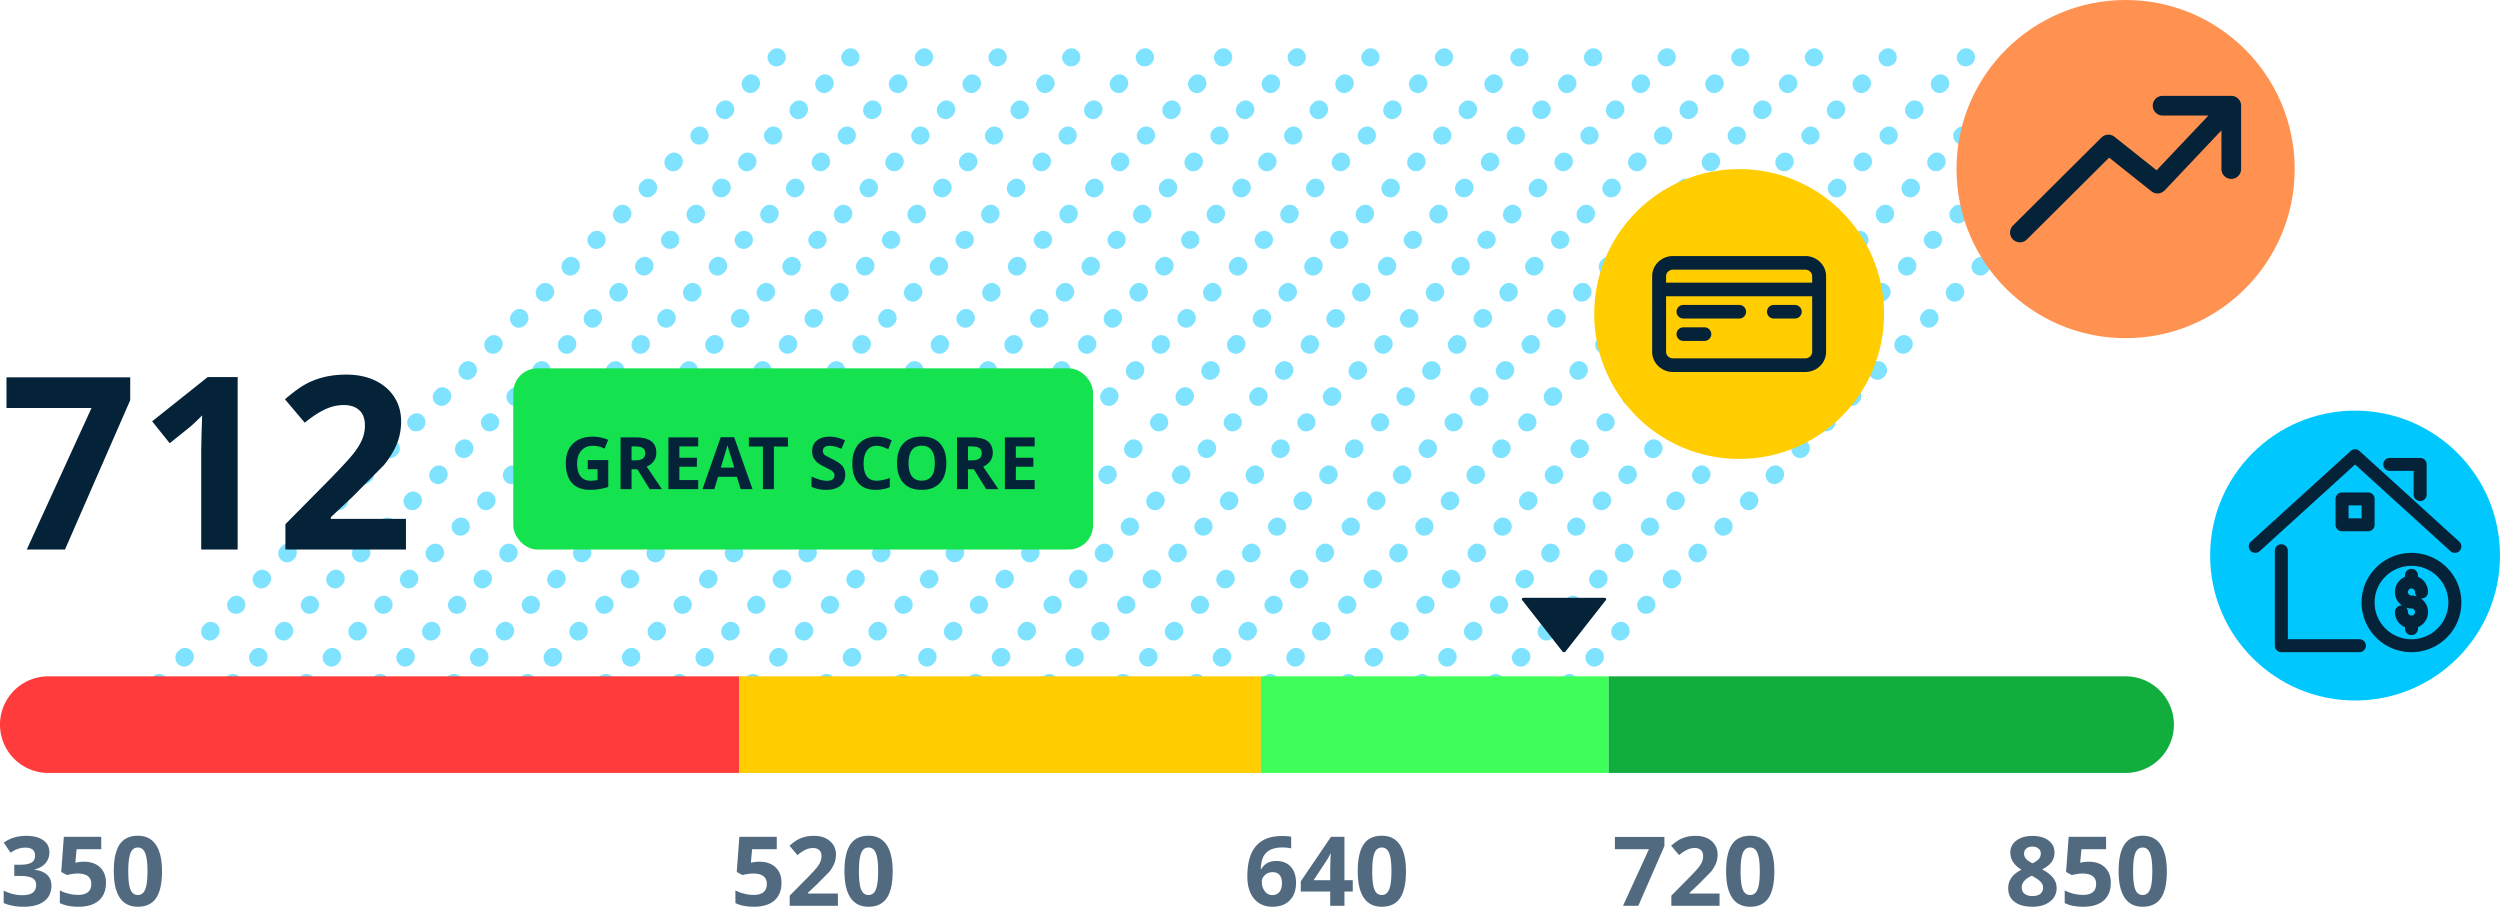 <svg xmlns="http://www.w3.org/2000/svg" xmlns:xlink="http://www.w3.org/1999/xlink" width="414" height="151" xmlns:v="https://vecta.io/nano"><style><![CDATA[.B{fill:#042238}.C{fill-rule:nonzero}]]></style><g fill="none" fill-rule="evenodd"><g fill="#7fe3ff"><use xlink:href="#B"/><use xlink:href="#C"/><use xlink:href="#D"/><use xlink:href="#E"/><path d="M300.343 10.991c-.364 0-.725-.126-.992-.397-.571-.577-.641-1.442-.074-2.02l.137-.139c.568-.579 1.492-.58 2.061-.005a1.49 1.49 0 0 1 .007 2.09c-.303.307-.725.471-1.139.471m-4.295 4.42c-.373 0-.746-.144-1.031-.433a1.49 1.49 0 0 1 .003-2.09l.137-.139c.571-.575 1.493-.575 2.061.002a1.49 1.49 0 0 1-.002 2.09l-.137.139c-.286.288-.657.431-1.031.431m-4.261 4.316a1.44 1.44 0 0 1-1.031-.433 1.49 1.49 0 0 1 .002-2.088l.139-.14c.57-.575 1.492-.575 2.061.002a1.49 1.49 0 0 1-.002 2.09l-.137.139a1.45 1.45 0 0 1-1.031.431m-4.23 4.216a1.39 1.39 0 0 1-.992-.397c-.571-.575-.641-1.442-.074-2.02l.137-.139c.568-.579 1.492-.58 2.063-.005s.571 1.511.005 2.088c-.301.308-.724.473-1.139.473m-4.294 4.418c-.375 0-.748-.144-1.033-.433-.568-.577-.568-1.513.002-2.09l.139-.139c.57-.575 1.493-.575 2.061.002a1.49 1.49 0 0 1-.002 2.09l-.137.139a1.45 1.45 0 0 1-1.03.431M279 32.68c-.373 0-.746-.146-1.03-.433a1.49 1.49 0 0 1 0-2.088l.137-.142c.57-.577 1.492-.577 2.061 0s.57 1.514 0 2.091l-.137.139a1.45 1.45 0 0 1-1.031.433m-4.261 4.316a1.44 1.44 0 0 1-1.031-.433 1.49 1.49 0 0 1 0-2.088l.139-.14c.57-.577 1.492-.577 2.061 0a1.49 1.49 0 0 1 0 2.09l-.137.139c-.286.289-.659.433-1.031.433m-4.229 4.214c-.366 0-.725-.126-.994-.395-.57-.575-.641-1.442-.074-2.02l.137-.139c.566-.579 1.492-.582 2.061-.007a1.49 1.49 0 0 1 .009 2.088 1.61 1.61 0 0 1-1.139.473m-4.295 4.42a1.45 1.45 0 0 1-1.033-.433 1.49 1.49 0 0 1 .002-2.09l.137-.139c.571-.577 1.493-.575 2.063.002a1.49 1.49 0 0 1-.002 2.088l-.139.14a1.44 1.44 0 0 1-1.028.431m-4.263 4.316a1.44 1.44 0 0 1-1.031-.433 1.49 1.49 0 0 1 .002-2.09l.137-.139c.57-.575 1.493-.575 2.063.002a1.49 1.49 0 0 1-.003 2.09l-.137.139c-.286.288-.657.431-1.03.431m-4.263 4.32c-.373 0-.746-.146-1.031-.435a1.49 1.49 0 0 1 .002-2.088l.139-.14a1.44 1.44 0 0 1 2.061.002 1.49 1.49 0 0 1-.002 2.09l-.137.139a1.45 1.45 0 0 1-1.031.433m-4.263 4.316a1.44 1.44 0 0 1-1.03-.433 1.49 1.49 0 0 1 .002-2.09l.137-.139c.571-.577 1.493-.575 2.061.002a1.49 1.49 0 0 1-.002 2.088l-.137.14c-.286.288-.657.431-1.031.431m-4.261 4.316a1.44 1.44 0 0 1-1.031-.433 1.49 1.49 0 0 1 0-2.088l.14-.14c.57-.575 1.492-.575 2.061.002a1.49 1.49 0 0 1-.002 2.09l-.137.139a1.45 1.45 0 0 1-1.031.431m-4.261 4.318c-.375 0-.748-.146-1.033-.435a1.49 1.49 0 0 1 .002-2.088l.139-.139a1.44 1.44 0 0 1 2.061.002 1.49 1.49 0 0 1-.002 2.088l-.139.139a1.44 1.44 0 0 1-1.028.433m-4.23 4.214a1.37 1.37 0 0 1-.99-.397c-.573-.574-.645-1.44-.077-2.019l.137-.139c.566-.579 1.492-.584 2.061-.009a1.49 1.49 0 0 1 .009 2.09 1.61 1.61 0 0 1-1.139.473m-4.295 4.42a1.44 1.44 0 0 1-1.03-.431 1.49 1.49 0 0 1 0-2.09l.137-.14c.57-.577 1.492-.577 2.061 0a1.49 1.49 0 0 1 0 2.09l-.137.14c-.284.288-.659.431-1.031.431m-4.261 4.318a1.44 1.44 0 0 1-1.031-.433 1.49 1.49 0 0 1 0-2.088l.139-.14c.57-.577 1.492-.577 2.061 0a1.49 1.49 0 0 1 0 2.09l-.137.139c-.286.289-.659.433-1.031.433m-4.263 4.316a1.44 1.44 0 0 1-1.031-.433 1.49 1.49 0 0 1 .002-2.09l.139-.139c.571-.575 1.493-.575 2.063.002a1.49 1.49 0 0 1-.003 2.09l-.137.139c-.284.288-.657.431-1.031.431m-4.229 4.216c-.366 0-.725-.128-.992-.399-.573-.575-.643-1.44-.075-2.019l.137-.139c.57-.579 1.493-.58 2.063-.007a1.49 1.49 0 0 1 .005 2.09c-.301.308-.724.473-1.138.473m-4.295 4.418a1.44 1.44 0 0 1-1.031-.433 1.49 1.49 0 0 1 .002-2.09l.137-.139c.57-.577 1.493-.575 2.063.002a1.49 1.49 0 0 1-.003 2.088l-.137.14a1.44 1.44 0 0 1-1.03.431m-4.263 4.318c-.373 0-.746-.144-1.031-.433a1.49 1.49 0 0 1 .003-2.088l.137-.14c.571-.577 1.493-.577 2.061 0s.57 1.514-.002 2.091l-.137.139c-.286.288-.657.431-1.031.431m-4.229 4.214c-.366 0-.725-.126-.992-.397-.571-.575-.641-1.44-.074-2.019l.137-.139c.568-.579 1.492-.58 2.061-.005a1.49 1.49 0 0 1 .007 2.088 1.61 1.61 0 0 1-1.139.471m-4.295 4.42c-.375 0-.748-.144-1.033-.433a1.49 1.49 0 0 1 .003-2.09l.139-.139c.57-.577 1.492-.575 2.061.002a1.49 1.49 0 0 1-.002 2.09l-.137.139c-.286.288-.657.431-1.031.431m-4.261 4.318a1.45 1.45 0 0 1-1.031-.433 1.49 1.49 0 0 1 0-2.09l.137-.139c.57-.577 1.493-.577 2.063 0a1.49 1.49 0 0 1 0 2.088l-.139.14c-.284.288-.657.433-1.03.433m-4.261 4.316c-.375 0-.748-.144-1.033-.433-.568-.577-.568-1.511 0-2.088l.139-.14c.57-.577 1.492-.577 2.061 0a1.49 1.49 0 0 1 0 2.09l-.137.139c-.286.289-.659.433-1.03.433m-4.23 4.216c-.366 0-.725-.128-.992-.397-.571-.574-.643-1.44-.075-2.019l.137-.14a1.44 1.44 0 0 1 2.061-.005 1.49 1.49 0 0 1 .009 2.088c-.303.307-.725.473-1.139.473m-4.295 4.42a1.44 1.44 0 0 1-1.031-.435 1.49 1.49 0 0 1 .002-2.088l.137-.139c.57-.577 1.493-.575 2.063.002a1.49 1.49 0 0 1-.002 2.088l-.139.139c-.284.289-.657.433-1.03.433m-4.263 4.316a1.44 1.44 0 0 1-1.031-.433 1.49 1.49 0 0 1 .002-2.09l.139-.139c.571-.577 1.493-.575 2.063.002s.568 1.513-.002 2.09l-.139.139c-.284.288-.657.431-1.031.431"/><use xlink:href="#F"/><use xlink:href="#G"/><use xlink:href="#H"/><use xlink:href="#I"/><use xlink:href="#J"/><use xlink:href="#B" x="-123"/><use xlink:href="#C" x="-123"/><use xlink:href="#D" x="-123"/><use xlink:href="#E" x="-123"/><path d="M177.343 10.991c-.364 0-.725-.126-.992-.397-.571-.577-.641-1.442-.074-2.02l.137-.139c.568-.579 1.492-.58 2.061-.005a1.49 1.49 0 0 1 .007 2.09c-.303.307-.725.471-1.139.471m-4.295 4.42c-.373 0-.746-.144-1.031-.433a1.49 1.49 0 0 1 .003-2.09l.137-.139c.571-.575 1.493-.575 2.061.002a1.49 1.49 0 0 1-.002 2.09l-.137.139c-.286.288-.657.431-1.031.431m-4.261 4.316a1.44 1.44 0 0 1-1.031-.433 1.49 1.49 0 0 1 .002-2.088l.139-.14c.57-.575 1.492-.575 2.061.002a1.49 1.49 0 0 1-.002 2.09l-.137.139a1.45 1.45 0 0 1-1.031.431m-4.23 4.216a1.39 1.39 0 0 1-.992-.397c-.571-.575-.641-1.442-.074-2.02l.137-.139c.568-.579 1.492-.58 2.063-.005s.571 1.511.005 2.088c-.301.308-.724.473-1.139.473m-4.294 4.418c-.375 0-.748-.144-1.033-.433-.568-.577-.568-1.513.002-2.09l.139-.139c.57-.575 1.493-.575 2.061.002a1.49 1.49 0 0 1-.002 2.09l-.137.139a1.45 1.45 0 0 1-1.03.431M156 32.68c-.373 0-.746-.146-1.03-.433a1.49 1.49 0 0 1 0-2.088l.137-.142c.57-.577 1.492-.577 2.061 0s.57 1.514 0 2.091l-.137.139a1.45 1.45 0 0 1-1.031.433m-4.261 4.316a1.44 1.44 0 0 1-1.031-.433 1.49 1.49 0 0 1 0-2.088l.139-.14c.57-.577 1.492-.577 2.061 0a1.49 1.49 0 0 1 0 2.09l-.137.139c-.286.289-.659.433-1.031.433m-4.229 4.214c-.366 0-.725-.126-.994-.395-.57-.575-.641-1.442-.074-2.02l.137-.139c.566-.579 1.492-.582 2.061-.007a1.49 1.49 0 0 1 .009 2.088 1.61 1.61 0 0 1-1.139.473m-4.295 4.42a1.45 1.45 0 0 1-1.033-.433 1.49 1.49 0 0 1 .002-2.09l.137-.139c.571-.577 1.493-.575 2.063.002a1.49 1.49 0 0 1-.002 2.088l-.139.14a1.44 1.44 0 0 1-1.028.431m-4.263 4.316a1.44 1.44 0 0 1-1.031-.433 1.49 1.49 0 0 1 .002-2.09l.137-.139c.57-.575 1.493-.575 2.063.002a1.49 1.49 0 0 1-.003 2.09l-.137.139c-.286.288-.657.431-1.03.431m-4.263 4.32c-.373 0-.746-.146-1.031-.435a1.49 1.49 0 0 1 .002-2.088l.139-.14a1.44 1.44 0 0 1 2.061.002 1.49 1.49 0 0 1-.002 2.09l-.137.139a1.45 1.45 0 0 1-1.031.433m-4.263 4.316a1.44 1.44 0 0 1-1.03-.433 1.49 1.49 0 0 1 .002-2.09l.137-.139c.571-.577 1.493-.575 2.061.002a1.49 1.49 0 0 1-.002 2.088l-.137.14c-.286.288-.657.431-1.031.431m-4.261 4.316a1.44 1.44 0 0 1-1.031-.433 1.49 1.49 0 0 1 0-2.088l.14-.14c.57-.575 1.492-.575 2.061.002a1.49 1.49 0 0 1-.002 2.09l-.137.139a1.45 1.45 0 0 1-1.031.431m-4.261 4.318c-.375 0-.748-.146-1.033-.435a1.49 1.49 0 0 1 .002-2.088l.139-.139a1.44 1.44 0 0 1 2.061.002 1.49 1.49 0 0 1-.002 2.088l-.139.139a1.44 1.44 0 0 1-1.028.433m-4.23 4.214a1.37 1.37 0 0 1-.99-.397c-.573-.574-.645-1.44-.077-2.019l.137-.139c.566-.579 1.492-.584 2.061-.009a1.49 1.49 0 0 1 .009 2.09 1.61 1.61 0 0 1-1.139.473m-4.295 4.42a1.44 1.44 0 0 1-1.03-.431 1.49 1.49 0 0 1 0-2.09l.137-.14c.57-.577 1.492-.577 2.061 0a1.49 1.49 0 0 1 0 2.09l-.137.14c-.284.288-.659.431-1.031.431m-4.261 4.318a1.44 1.44 0 0 1-1.031-.433 1.49 1.49 0 0 1 0-2.088l.139-.14c.57-.577 1.492-.577 2.061 0a1.49 1.49 0 0 1 0 2.09l-.137.139c-.286.289-.659.433-1.031.433m-4.263 4.316a1.44 1.44 0 0 1-1.031-.433 1.49 1.49 0 0 1 .002-2.09l.139-.139c.571-.575 1.493-.575 2.063.002a1.49 1.49 0 0 1-.003 2.09l-.137.139c-.284.288-.657.431-1.031.431m-4.229 4.216c-.366 0-.725-.128-.992-.399-.573-.575-.643-1.44-.075-2.019l.137-.139c.57-.579 1.493-.58 2.063-.007a1.49 1.49 0 0 1 .005 2.09c-.301.308-.724.473-1.138.473m-4.295 4.418a1.44 1.44 0 0 1-1.031-.433 1.49 1.49 0 0 1 .002-2.09l.137-.139c.57-.577 1.493-.575 2.063.002a1.49 1.49 0 0 1-.003 2.088l-.137.14a1.44 1.44 0 0 1-1.03.431m-4.263 4.318c-.373 0-.746-.144-1.031-.433a1.49 1.49 0 0 1 .003-2.088l.137-.14c.571-.577 1.493-.577 2.061 0s.57 1.514-.002 2.091l-.137.139c-.286.288-.657.431-1.031.431m-4.229 4.214c-.366 0-.725-.126-.992-.397-.571-.575-.641-1.44-.074-2.019l.137-.139c.568-.579 1.492-.58 2.061-.005a1.49 1.49 0 0 1 .007 2.088 1.61 1.61 0 0 1-1.139.471m-4.295 4.42c-.375 0-.748-.144-1.033-.433a1.49 1.49 0 0 1 .003-2.09l.139-.139c.57-.577 1.492-.575 2.061.002a1.49 1.49 0 0 1-.002 2.09l-.137.139c-.286.288-.657.431-1.031.431m-4.261 4.318a1.45 1.45 0 0 1-1.031-.433 1.49 1.49 0 0 1 0-2.09l.137-.139c.57-.577 1.493-.577 2.063 0a1.49 1.49 0 0 1 0 2.088l-.139.14c-.284.288-.657.433-1.03.433m-4.261 4.316c-.375 0-.748-.144-1.033-.433-.568-.577-.568-1.511 0-2.088l.139-.14c.57-.577 1.492-.577 2.061 0a1.49 1.49 0 0 1 0 2.09l-.137.139c-.286.289-.659.433-1.03.433m-4.23 4.216c-.366 0-.725-.128-.992-.397-.571-.574-.643-1.44-.075-2.019l.137-.14a1.44 1.44 0 0 1 2.061-.005 1.49 1.49 0 0 1 .009 2.088c-.303.307-.725.473-1.139.473m-4.295 4.42a1.44 1.44 0 0 1-1.031-.435 1.49 1.49 0 0 1 .002-2.088l.137-.139c.57-.577 1.493-.575 2.063.002a1.49 1.49 0 0 1-.002 2.088l-.139.139c-.284.289-.657.433-1.03.433m-4.263 4.316a1.44 1.44 0 0 1-1.031-.433 1.49 1.49 0 0 1 .002-2.09l.139-.139c.571-.577 1.493-.575 2.063.002s.568 1.513-.002 2.09l-.139.139c-.284.288-.657.431-1.031.431"/><use xlink:href="#F" x="-123"/><use xlink:href="#G" x="-123"/><use xlink:href="#H" x="-123"/><use xlink:href="#I" x="-123"/><use xlink:href="#J" x="-123"/></g><path d="M8 112h114.4v16H8a8 8 0 1 1 0-16z" fill="#ff3b3b"/><path fill="#ffcd00" d="M122.4 112h86.4v16h-86.4z"/><path fill="#3eff5a" d="M208.8 112h57.6v16h-57.6z"/><path d="M266.4 112H352a8 8 0 1 1 0 16h-85.6v-16z" fill="#11ae3e"/><path d="M124.859 150.156c1.464 0 2.589-.344 3.375-1.031s1.18-1.669 1.18-2.945c0-1.078-.327-1.927-.98-2.547s-1.533-.93-2.637-.93c-.469 0-.862.036-1.18.109h0l-.273.055.211-2.242h4.078v-2.047h-6.195l-.43 5.82.961.516c.208-.062.479-.121.813-.176s.638-.082.914-.082c1.526 0 2.289.576 2.289 1.727 0 1.208-.737 1.813-2.211 1.813a6.36 6.36 0 0 1-1.555-.207 6.39 6.39 0 0 1-1.437-.535h0v2.086c.781.411 1.807.617 3.078.617zm13.898-.156v-2.031h-4.977v-.109l1.469-1.383 2.051-2.07c.388-.484.674-.957.859-1.418a3.94 3.94 0 0 0 .277-1.48c0-.604-.151-1.141-.453-1.609s-.727-.833-1.273-1.094-1.177-.391-1.891-.391c-.542 0-1.031.053-1.469.16s-.841.259-1.211.457-.836.536-1.398 1.016h0l1.313 1.555c.453-.375.888-.664 1.305-.867a2.91 2.91 0 0 1 1.289-.305c.422 0 .759.112 1.012.336s.379.565.379 1.023c0 .307-.057.604-.172.891s-.302.598-.562.934-.815.939-1.664 1.809h0l-2.867 2.898V150h7.984zm5.07.156c1.359 0 2.366-.479 3.02-1.437s.98-2.435.98-4.43c0-1.927-.337-3.391-1.012-4.391s-1.671-1.5-2.988-1.5c-1.354 0-2.357.478-3.008 1.434s-.977 2.441-.977 4.457c0 1.932.335 3.393 1.004 4.383s1.663 1.484 2.98 1.484zm0-1.945c-.573 0-.98-.303-1.223-.91s-.363-1.611-.363-3.012.122-2.408.367-3.02.651-.918 1.219-.918c.557 0 .962.306 1.215.918s.379 1.618.379 3.02c0 1.385-.125 2.385-.375 3s-.656.922-1.219.922z" fill="#516a80" class="C"/><path d="M265.708 99h-13.417c-.105 0-.202.043-.254.113s-.05.156.004.225l6.708 8.554c.052.067.148.108.25.108s.197-.041.25-.108l6.708-8.554c.055-.069.056-.155.004-.225s-.149-.113-.254-.113z" class="B"/><path d="M210.734 150.156c1.219 0 2.172-.355 2.859-1.066s1.031-1.676 1.031-2.895c0-1.13-.289-2.016-.867-2.656s-1.378-.961-2.398-.961c-1.135 0-1.961.443-2.477 1.328h0-.102c.047-.901.201-1.596.461-2.086a2.52 2.52 0 0 1 1.176-1.109c.523-.25 1.199-.375 2.027-.375a6.27 6.27 0 0 1 1.375.156h0v-1.93c-.37-.078-.88-.117-1.531-.117-1.906 0-3.337.552-4.293 1.656s-1.434 2.786-1.434 5.047c0 1.057.171 1.961.512 2.711s.826 1.32 1.453 1.711 1.363.586 2.207.586zm-.047-1.93c-.5 0-.913-.214-1.238-.641s-.488-.951-.488-1.57c0-.422.173-.792.52-1.109s.764-.477 1.254-.477c.521 0 .91.16 1.168.48s.387.759.387 1.316c0 .641-.138 1.134-.414 1.48s-.672.52-1.187.52zM222.641 150v-2.367h1.375v-1.875h-1.375v-7.18h-2.227l-5.008 7.375v1.68h4.875V150h2.359zm-2.359-4.242h-2.75l2.094-3.164c.271-.406.503-.823.695-1.25h0 .063c-.016.099-.036.456-.062 1.07l-.039 1.406h0v1.938zm8.547 4.398c1.359 0 2.366-.479 3.02-1.437s.98-2.435.98-4.43c0-1.927-.337-3.391-1.012-4.391s-1.671-1.5-2.988-1.5c-1.354 0-2.357.478-3.008 1.434s-.977 2.441-.977 4.457c0 1.932.335 3.393 1.004 4.383s1.663 1.484 2.98 1.484zm0-1.945c-.573 0-.98-.303-1.223-.91s-.363-1.611-.363-3.012.122-2.408.367-3.02.651-.918 1.219-.918c.557 0 .962.306 1.215.918s.379 1.618.379 3.02c0 1.385-.125 2.385-.375 3s-.656.922-1.219.922zM271.305 150l4.32-9.891v-1.516h-8.195v2.031h5.633l-4.29 9.376h2.531zm13.453 0v-2.031h-4.977v-.109l1.469-1.383 2.051-2.07c.388-.484.674-.957.859-1.418a3.94 3.94 0 0 0 .277-1.48c0-.604-.151-1.141-.453-1.609s-.727-.833-1.273-1.094-1.177-.391-1.891-.391c-.542 0-1.031.053-1.469.16s-.841.259-1.211.457-.836.536-1.398 1.016h0l1.313 1.555c.453-.375.888-.664 1.305-.867a2.91 2.91 0 0 1 1.289-.305c.422 0 .759.112 1.012.336s.379.565.379 1.023c0 .307-.057.604-.172.891s-.302.598-.562.934-.815.939-1.664 1.809h0l-2.867 2.898V150h7.984zm5.07.156c1.359 0 2.366-.479 3.02-1.437s.98-2.435.98-4.43c0-1.927-.337-3.391-1.012-4.391s-1.671-1.5-2.988-1.5c-1.354 0-2.357.478-3.008 1.434s-.977 2.441-.977 4.457c0 1.932.335 3.393 1.004 4.383s1.663 1.484 2.98 1.484zm0-1.945c-.573 0-.98-.303-1.223-.91s-.363-1.611-.363-3.012.122-2.408.367-3.02.651-.918 1.219-.918c.557 0 .962.306 1.215.918s.379 1.618.379 3.02c0 1.385-.125 2.385-.375 3s-.656.922-1.219.922zm46.75 1.945c1.198 0 2.164-.285 2.898-.855a2.72 2.72 0 0 0 1.102-2.262 2.67 2.67 0 0 0-.559-1.637c-.372-.497-.986-.975-1.84-1.434.719-.359 1.24-.767 1.563-1.223s.484-.975.484-1.559c0-.844-.335-1.514-1.004-2.012s-1.551-.746-2.645-.746-1.971.253-2.648.758a2.36 2.36 0 0 0-1.016 1.984 2.89 2.89 0 0 0 .43 1.539c.287.469.755.909 1.406 1.32-.766.385-1.322.831-1.668 1.336s-.52 1.083-.52 1.734c0 .974.357 1.727 1.07 2.258s1.695.797 2.945.797zm0-7.195c-.526-.26-.889-.514-1.09-.762a1.3 1.3 0 0 1-.301-.84c0-.354.126-.637.379-.848s.585-.316.996-.316.74.104 1 .313.391.492.391.852c0 .328-.102.617-.305.867s-.56.495-1.07.734zm-.031 5.422c-.542 0-.969-.125-1.281-.375s-.469-.599-.469-1.047c0-.781.555-1.427 1.664-1.937.661.344 1.139.668 1.434.973s.441.632.441.98c0 .422-.148.762-.445 1.02s-.745.387-1.344.387zm8.445 1.773c1.464 0 2.589-.344 3.375-1.031s1.18-1.669 1.18-2.945c0-1.078-.327-1.927-.98-2.547s-1.533-.93-2.637-.93c-.469 0-.862.036-1.18.109h0l-.273.055.211-2.242h4.078v-2.047h-6.195l-.43 5.82.961.516c.208-.062.479-.121.813-.176s.638-.082.914-.082c1.526 0 2.289.576 2.289 1.727 0 1.208-.737 1.813-2.211 1.813a6.36 6.36 0 0 1-1.555-.207 6.39 6.39 0 0 1-1.437-.535h0v2.086c.781.411 1.807.617 3.078.617zm9.836 0c1.359 0 2.366-.479 3.02-1.437s.98-2.435.98-4.43c0-1.927-.337-3.391-1.012-4.391s-1.671-1.5-2.988-1.5c-1.354 0-2.357.478-3.008 1.434s-.977 2.441-.977 4.457c0 1.932.335 3.393 1.004 4.383s1.663 1.484 2.98 1.484zm0-1.945c-.573 0-.98-.303-1.223-.91s-.363-1.611-.363-3.012.122-2.408.367-3.02.651-.918 1.219-.918c.557 0 .962.306 1.215.918s.379 1.618.379 3.02c0 1.385-.125 2.385-.375 3s-.656.922-1.219.922zM3.906 150.156c1.479 0 2.617-.306 3.414-.918s1.195-1.467 1.195-2.566c0-.755-.237-1.355-.711-1.801s-1.172-.725-2.094-.84h0v-.047c.781-.187 1.388-.531 1.82-1.031s.648-1.107.648-1.82c0-.854-.342-1.521-1.027-2s-1.618-.719-2.801-.719c-1.443 0-2.685.375-3.727 1.125h0l1.117 1.664c.474-.307.905-.523 1.293-.648a3.72 3.72 0 0 1 1.145-.187c1.083 0 1.625.432 1.625 1.297 0 .563-.204.96-.613 1.191s-1.056.348-1.941.348h0-.883v1.852h.867c.958 0 1.656.112 2.094.336s.656.604.656 1.141c0 .599-.19 1.034-.57 1.305s-.969.406-1.766.406a6.13 6.13 0 0 1-1.578-.211 7.45 7.45 0 0 1-1.461-.547h0v2.055c.958.411 2.057.617 3.297.617zm9.086 0c1.464 0 2.589-.344 3.375-1.031s1.18-1.669 1.18-2.945c0-1.078-.327-1.927-.98-2.547s-1.533-.93-2.637-.93c-.469 0-.862.036-1.18.109h0l-.273.055.211-2.242h4.078v-2.047H10.57l-.43 5.82.961.516c.208-.062.479-.121.813-.176s.638-.082.914-.082c1.526 0 2.289.576 2.289 1.727 0 1.208-.737 1.813-2.211 1.813a6.36 6.36 0 0 1-1.555-.207 6.39 6.39 0 0 1-1.437-.535h0v2.086c.781.411 1.807.617 3.078.617zm9.836 0c1.359 0 2.366-.479 3.02-1.437s.98-2.435.98-4.43c0-1.927-.337-3.391-1.012-4.391s-1.671-1.5-2.988-1.5c-1.354 0-2.357.478-3.008 1.434s-.977 2.441-.977 4.457c0 1.932.335 3.393 1.004 4.383s1.663 1.484 2.98 1.484zm0-1.945c-.573 0-.98-.303-1.223-.91s-.363-1.611-.363-3.012.122-2.408.367-3.02.651-.918 1.219-.918c.557 0 .962.306 1.215.918s.379 1.618.379 3.02c0 1.385-.125 2.385-.375 3s-.656.922-1.219.922z" fill="#516a80" class="C"/><path d="M10.762 91l10.801-24.727v-3.789H1.074v5.078h14.082L4.434 91h6.328zm28.594 0V62.445h-4.961l-9.199 7.324 2.91 3.633 3.281-2.637c.391-.312 1.087-.97 2.09-1.973h0l-.098 2.969-.059 2.715V91h6.035zm27.871 0v-5.078H54.785v-.273l3.672-3.457 5.127-5.176c.97-1.211 1.686-2.393 2.148-3.545s.693-2.386.693-3.701c0-1.51-.378-2.852-1.133-4.023s-1.816-2.083-3.184-2.734-2.943-.977-4.727-.977c-1.354 0-2.578.133-3.672.4s-2.103.648-3.027 1.143-2.09 1.341-3.496 2.539h0l3.281 3.887c1.133-.937 2.22-1.66 3.262-2.168s2.116-.762 3.223-.762c1.055 0 1.898.28 2.529.84s.947 1.413.947 2.559a5.94 5.94 0 0 1-.43 2.227c-.286.716-.755 1.494-1.406 2.334s-2.038 2.347-4.16 4.521h0l-7.168 7.246V91h19.961z" class="B C"/><g class="C"><rect fill="#14e34f" x="85" y="61" width="96" height="30" rx="4"/><path d="M97.682 81.117c.508 0 1.005-.036 1.491-.108a9.58 9.58 0 0 0 1.556-.378h0v-4.441H97.33v1.512h1.623v1.787c-.391.078-.775.117-1.154.117-.727 0-1.28-.245-1.661-.735s-.571-1.2-.571-2.13c0-.891.236-1.6.709-2.127s1.102-.791 1.887-.791a4.31 4.31 0 0 1 1.951.469h0l.604-1.453c-.816-.352-1.664-.527-2.543-.527-1.402 0-2.499.387-3.29 1.16s-1.187 1.852-1.187 3.234c0 1.422.341 2.513 1.022 3.272s1.669 1.14 2.962 1.14zm6.902-.117v-3.287h.967L107.596 81h2.016l-2.52-3.732c.508-.223.9-.53 1.178-.923s.416-.841.416-1.345c0-.863-.279-1.507-.838-1.931s-1.42-.636-2.584-.636h0-2.496V81h1.816zm.586-4.764h-.586v-2.314h.551c.586 0 1.019.086 1.298.258s.419.461.419.867-.137.711-.41.902-.697.287-1.271.287h0zM115.623 81v-1.5h-3.117v-2.209h2.9v-1.488h-2.9v-1.881h3.117v-1.488h-4.934V81h4.934zm2.666 0l.621-2.039h3.123l.621 2.039h1.957l-3.035-8.602h-2.221L116.332 81h1.957zm3.311-3.562h-2.232l1.107-3.709.155.574.97 3.135h0zM128.156 81v-7.055h2.326v-1.512h-6.469v1.512h2.326V81h1.816zm8.66.117c.992 0 1.767-.223 2.323-.668s.835-1.055.835-1.828c0-.559-.148-1.03-.445-1.415s-.846-.769-1.646-1.151l-1.151-.601c-.162-.111-.28-.227-.354-.346s-.111-.259-.111-.419c0-.258.092-.467.275-.627s.447-.24.791-.24a3.65 3.65 0 0 1 .882.111c.299.074.677.205 1.134.393h0l.586-1.412a8.76 8.76 0 0 0-1.269-.445 5.03 5.03 0 0 0-1.274-.158c-.906 0-1.616.217-2.13.65s-.771 1.029-.771 1.787c0 .402.078.754.234 1.055a2.66 2.66 0 0 0 .627.791c.262.227.654.463 1.178.709l1.11.58c.182.121.319.247.413.378a.75.75 0 0 1 .141.448c0 .301-.106.527-.319.68s-.519.229-.917.229c-.332 0-.698-.053-1.099-.158s-.89-.287-1.468-.545h0v1.688c.703.344 1.512.516 2.426.516zm8.18 0c.867 0 1.652-.146 2.355-.439h0v-1.523c-.855.301-1.584.451-2.186.451-1.434 0-2.15-.955-2.15-2.865 0-.918.188-1.634.563-2.147s.904-.771 1.588-.771c.313 0 .631.057.955.17a9.7 9.7 0 0 1 .967.398h0l.586-1.477c-.84-.402-1.676-.604-2.508-.604-.816 0-1.528.179-2.136.536s-1.073.871-1.397 1.541-.486 1.45-.486 2.341c0 1.414.33 2.499.99 3.255s1.613 1.134 2.859 1.134zm7.635 0c1.313 0 2.32-.381 3.023-1.143s1.055-1.852 1.055-3.27-.349-2.512-1.046-3.27-1.704-1.137-3.021-1.137-2.327.376-3.032 1.128-1.058 1.841-1.058 3.267.352 2.52 1.055 3.281 1.711 1.143 3.023 1.143zm0-1.523c-.723 0-1.266-.242-1.629-.727s-.545-1.205-.545-2.162.184-1.679.551-2.165.912-.729 1.635-.729c1.441 0 2.162.965 2.162 2.895s-.725 2.889-2.174 2.889zm7.67 1.406v-3.287h.967L163.313 81h2.016l-2.52-3.732c.508-.223.9-.53 1.178-.923s.416-.841.416-1.345c0-.863-.279-1.507-.838-1.931s-1.42-.636-2.584-.636h0-2.496V81h1.816zm.586-4.764h-.586v-2.314h.551c.586 0 1.019.086 1.298.258s.419.461.419.867-.137.711-.41.902-.697.287-1.271.287h0zM171.34 81v-1.5h-3.117v-2.209h2.9v-1.488h-2.9v-1.881h3.117v-1.488h-4.934V81h4.934z" class="B"/></g><circle fill="#ff9250" cx="352" cy="28" r="28"/><path d="M369.675 15.881l.053.006.078.013.071.015.075.02.057.018.082.029.058.024.071.033.063.033.073.043.038.024.089.063.036.028.074.063.026.024.016.015.048.048-.063-.063c.043.041.084.084.122.129l.043.054.045.06.038.057.038.062c.097.167.164.349.198.542l.014.101.004.038.005.09.001.05V28a1.63 1.63 0 0 1-1.628 1.628 1.63 1.63 0 0 1-1.622-1.487l-.006-.14-.001-6.411-9.398 9.934a1.63 1.63 0 0 1-2.069.247l-.127-.092-7.006-5.576-13.623 13.552a1.63 1.63 0 0 1-2.186.1l-.116-.106a1.63 1.63 0 0 1-.1-2.186l.106-.116 14.651-14.573a1.63 1.63 0 0 1 2.037-.209l.124.09 6.97 5.546 8.584-9.073-7.594.002a1.63 1.63 0 0 1-1.622-1.487l-.006-.14a1.63 1.63 0 0 1 1.487-1.622l.14-.006h11.404l.056.002.064.005h0l.027.003h0z" class="B C"/><circle fill="#00c8ff" cx="390" cy="92" r="24"/><path d="M377.788 90.128c.546 0 .996.403 1.068.927l.01.146v14.655h11.853c.546 0 .996.403 1.068.927l.01.146c0 .543-.405.992-.931 1.063l-.146.01h-12.931c-.546 0-.996-.403-1.068-.927l-.01-.146V91.2c0-.592.482-1.072 1.078-1.072zm21.551 1.43c4.564 0 8.261 3.679 8.261 8.221S403.902 108 399.339 108s-8.261-3.681-8.261-8.221 3.697-8.221 8.261-8.221zm0 2.145c-3.374 0-6.106 2.719-6.106 6.077s2.734 6.077 6.106 6.077 6.106-2.721 6.106-6.077-2.732-6.077-6.106-6.077zm0 .499c.546 0 .996.403 1.068.927l.01.146v.251c.979.417 1.665 1.385 1.665 2.512 0 .543-.405.992-.931 1.063l-.146.01-.11-.008.161.119c.574.459.959 1.143 1.019 1.917l.008.213a2.73 2.73 0 0 1-1.665 2.51v.251c0 .592-.482 1.072-1.078 1.072-.546 0-.996-.403-1.068-.927l-.01-.146v-.251a2.73 2.73 0 0 1-1.666-2.511c0-.543.405-.992.931-1.063l.146-.01.114.008c-.665-.456-1.117-1.192-1.183-2.036l-.008-.213c0-1.127.686-2.095 1.666-2.512v-.251c0-.592.482-1.072 1.078-1.072zm-.879 6.418l.067.076c.141.181.225.409.225.655 0 .323.263.585.588.585s.588-.262.588-.585a.59.59 0 0 0-.588-.586c-.288 0-.566-.044-.828-.127l-.051-.019zm.872-3.168c-.316-.001-.58.262-.58.586s.263.583.588.583a2.75 2.75 0 0 1 .828.127l.049.017-.065-.072c-.113-.145-.189-.319-.215-.51l-.01-.146a.59.59 0 0 0-.58-.586h-.015zm-8.734-22.872l.13.101 16.522 15.013a1.07 1.07 0 0 1 .069 1.515 1.08 1.08 0 0 1-1.397.167l-.125-.098L390 76.924l-15.796 14.353a1.08 1.08 0 0 1-1.406.04l-.116-.109a1.07 1.07 0 0 1-.041-1.4l.11-.115 16.522-15.013a1.08 1.08 0 0 1 1.324-.101zm1.558 6.969c.595 0 1.078.48 1.078 1.072h0v4.289c0 .592-.482 1.072-1.078 1.072h0-4.31c-.595 0-1.078-.48-1.078-1.072h0v-4.289c0-.592.482-1.072 1.078-1.072h0zm-1.078 2.145h-2.155v2.145h2.155v-2.145zm9.698-7.864c.546 0 .996.403 1.068.927l.01.146v5.004c0 .592-.482 1.072-1.078 1.072-.546 0-.996-.403-1.068-.927l-.01-.146v-3.932h-3.951c-.546 0-.996-.403-1.068-.927l-.01-.146c0-.543.405-.992.931-1.063l.146-.01h5.029z" class="B"/><circle fill="#ffcd00" cx="288" cy="52" r="24"/><path d="M298.944 42.4c1.902 0 3.456 1.487 3.456 3.334v12.533c0 1.846-1.554 3.334-3.456 3.334h-21.888c-1.902 0-3.456-1.487-3.456-3.334V45.734c0-1.846 1.554-3.334 3.456-3.334h21.888zm1.152 6.667h-24.193l.001 9.199c0 .589.511 1.078 1.152 1.078h21.888c.641 0 1.152-.489 1.152-1.078v-9.199zm-17.856 5.139a1.14 1.14 0 0 1 1.152 1.128 1.14 1.14 0 0 1-1.152 1.128h0-3.456a1.14 1.14 0 0 1-1.152-1.128 1.14 1.14 0 0 1 1.152-1.128h0zm14.976-3.71a1.14 1.14 0 0 1 1.152 1.128 1.14 1.14 0 0 1-1.152 1.128h0-3.456a1.14 1.14 0 0 1-1.152-1.128 1.14 1.14 0 0 1 1.152-1.128h0zm-9.216 0a1.14 1.14 0 0 1 1.152 1.128A1.14 1.14 0 0 1 288 52.752h0-9.216a1.14 1.14 0 0 1-1.152-1.128 1.14 1.14 0 0 1 1.152-1.128h0zm10.944-5.84h-21.888c-.641 0-1.152.489-1.152 1.078l-.001 1.077h24.193v-1.077c0-.589-.511-1.078-1.152-1.078z" class="B"/></g><defs ><path id="B" d="M251.568 10.991c-.366 0-.725-.126-.992-.397-.571-.577-.641-1.442-.074-2.02l.135-.139c.568-.579 1.493-.58 2.063-.005a1.49 1.49 0 0 1 .005 2.09 1.61 1.61 0 0 1-1.138.471m-4.295 4.42a1.44 1.44 0 0 1-1.031-.433 1.49 1.49 0 0 1 .002-2.09l.137-.139c.571-.575 1.493-.575 2.063.002s.568 1.513-.002 2.09l-.139.139a1.44 1.44 0 0 1-1.03.431m-4.263 4.316c-.373 0-.746-.144-1.03-.433a1.49 1.49 0 0 1 .002-2.088l.137-.14c.57-.575 1.493-.575 2.063.002s.568 1.513-.002 2.09l-.139.139c-.284.288-.657.431-1.031.431m-4.229 4.216c-.364 0-.725-.128-.992-.397-.571-.575-.643-1.442-.075-2.02l.137-.139a1.45 1.45 0 0 1 2.065-.005 1.49 1.49 0 0 1 .003 2.088c-.301.308-.724.473-1.138.473m-4.295 4.418a1.44 1.44 0 0 1-1.031-.433 1.49 1.49 0 0 1 .002-2.09l.137-.139c.571-.575 1.493-.575 2.063.002s.568 1.513-.002 2.09l-.139.139a1.44 1.44 0 0 1-1.03.431m-4.263 4.32a1.45 1.45 0 0 1-1.03-.433 1.49 1.49 0 0 1 0-2.088l.137-.142c.57-.577 1.493-.577 2.063 0s.57 1.514 0 2.091l-.139.139c-.284.288-.657.433-1.031.433m-4.261 4.316c-.373 0-.746-.144-1.03-.433a1.49 1.49 0 0 1 0-2.088l.137-.14c.57-.577 1.493-.577 2.063 0a1.49 1.49 0 0 1 0 2.09l-.139.139a1.44 1.44 0 0 1-1.031.433m-4.229 4.214c-.366 0-.725-.126-.992-.395-.57-.575-.643-1.442-.075-2.02l.137-.139c.566-.579 1.492-.582 2.063-.007a1.49 1.49 0 0 1 .007 2.088 1.61 1.61 0 0 1-1.139.473m-4.295 4.42a1.45 1.45 0 0 1-1.033-.433c-.568-.579-.568-1.513.002-2.09l.139-.139c.57-.577 1.493-.575 2.061.002a1.49 1.49 0 0 1-.002 2.088l-.137.14c-.286.288-.657.431-1.03.431m-4.261 4.316c-.375 0-.748-.144-1.033-.433-.568-.577-.568-1.513.002-2.09l.139-.139c.57-.575 1.493-.575 2.061.002s.568 1.513-.002 2.09l-.139.139a1.44 1.44 0 0 1-1.028.431m-4.263 4.32c-.373 0-.748-.146-1.031-.435a1.49 1.49 0 0 1 .002-2.088l.137-.14c.571-.577 1.493-.577 2.063.002s.568 1.513-.002 2.09l-.139.139c-.284.288-.657.433-1.03.433m-4.263 4.316c-.375 0-.748-.146-1.031-.433-.568-.579-.568-1.513.002-2.09l.139-.139c.57-.577 1.493-.575 2.061.002a1.49 1.49 0 0 1-.002 2.088l-.139.14a1.44 1.44 0 0 1-1.03.431m-4.261 4.316a1.44 1.44 0 0 1-1.031-.433 1.49 1.49 0 0 1 0-2.088l.139-.14c.57-.575 1.493-.575 2.063.002s.568 1.513-.002 2.09l-.139.139a1.44 1.44 0 0 1-1.03.431m-4.263 4.318a1.44 1.44 0 0 1-1.031-.435 1.49 1.49 0 0 1 .002-2.088l.137-.139c.571-.577 1.493-.577 2.061.002a1.49 1.49 0 0 1-.002 2.088l-.137.139c-.286.288-.655.433-1.03.433m-4.23 4.214c-.364 0-.724-.126-.99-.397-.571-.574-.643-1.44-.075-2.019l.135-.139c.568-.579 1.492-.584 2.063-.009a1.49 1.49 0 0 1 .007 2.09c-.301.308-.724.473-1.139.473m-4.295 4.42a1.45 1.45 0 0 1-1.03-.431 1.49 1.49 0 0 1 0-2.09l.139-.14c.57-.577 1.492-.577 2.061 0a1.49 1.49 0 0 1 0 2.09l-.137.14a1.45 1.45 0 0 1-1.033.431m-4.261 4.318c-.373 0-.746-.144-1.03-.433a1.49 1.49 0 0 1 0-2.088l.137-.14c.57-.577 1.493-.577 2.063 0a1.49 1.49 0 0 1 0 2.09l-.139.139a1.44 1.44 0 0 1-1.031.433m-4.261 4.316a1.44 1.44 0 0 1-1.031-.433 1.49 1.49 0 0 1 0-2.09l.14-.139c.57-.575 1.493-.575 2.061.002s.568 1.513-.002 2.09l-.139.139a1.44 1.44 0 0 1-1.03.431m-4.23 4.216a1.38 1.38 0 0 1-.992-.399c-.571-.575-.641-1.44-.074-2.019l.137-.139c.568-.579 1.493-.58 2.061-.007a1.49 1.49 0 0 1 .005 2.09c-.299.308-.722.473-1.138.473m-4.294 4.418c-.375 0-.748-.144-1.033-.433-.568-.579-.568-1.513.002-2.09l.139-.139c.57-.577 1.492-.575 2.061.002a1.49 1.49 0 0 1-.002 2.088l-.139.14a1.44 1.44 0 0 1-1.028.431m-4.263 4.318a1.44 1.44 0 0 1-1.031-.433 1.49 1.49 0 0 1 .002-2.088l.137-.14c.571-.577 1.493-.577 2.063 0s.568 1.514-.002 2.091l-.139.139a1.44 1.44 0 0 1-1.03.431m-4.229 4.214c-.366 0-.725-.126-.992-.397-.571-.575-.641-1.44-.075-2.019l.137-.139c.568-.579 1.493-.58 2.063-.005a1.49 1.49 0 0 1 .005 2.088c-.303.308-.724.471-1.138.471m-4.295 4.42c-.375 0-.748-.144-1.033-.433a1.49 1.49 0 0 1 .002-2.09l.139-.139c.57-.577 1.493-.575 2.063.002s.568 1.513-.002 2.09l-.139.139a1.44 1.44 0 0 1-1.03.431m-4.263 4.318a1.45 1.45 0 0 1-1.031-.433 1.49 1.49 0 0 1 0-2.09l.139-.139c.57-.577 1.492-.577 2.061 0a1.49 1.49 0 0 1 0 2.088l-.137.14a1.45 1.45 0 0 1-1.031.433m-4.261 4.316a1.44 1.44 0 0 1-1.031-.433 1.49 1.49 0 0 1 0-2.088l.137-.14c.57-.577 1.493-.577 2.063 0a1.49 1.49 0 0 1 0 2.09l-.139.139c-.284.289-.657.433-1.03.433m-4.23 4.216a1.38 1.38 0 0 1-.99-.397c-.571-.574-.643-1.44-.077-2.019l.137-.14c.568-.579 1.492-.582 2.063-.005a1.49 1.49 0 0 1 .007 2.088 1.61 1.61 0 0 1-1.139.473m-4.295 4.42c-.375 0-.746-.146-1.031-.435a1.49 1.49 0 0 1 .003-2.088l.137-.139c.57-.577 1.493-.575 2.061.002a1.49 1.49 0 0 1-.002 2.088l-.137.139c-.286.289-.659.433-1.031.433m-4.261 4.316c-.375 0-.748-.144-1.033-.433-.568-.577-.568-1.513.002-2.09l.14-.139c.57-.577 1.493-.575 2.061.002a1.49 1.49 0 0 1-.002 2.09l-.137.139a1.45 1.45 0 0 1-1.031.431"/><path id="C" d="M263.762 10.991c-.366 0-.727-.126-.992-.397-.571-.577-.643-1.442-.075-2.02l.137-.139c.568-.579 1.493-.58 2.063-.005a1.49 1.49 0 0 1 .005 2.09c-.303.307-.725.471-1.138.471m-4.297 4.42a1.44 1.44 0 0 1-1.03-.433 1.49 1.49 0 0 1 .002-2.09l.137-.139c.571-.575 1.493-.575 2.063.002s.568 1.513-.002 2.09l-.139.139c-.284.288-.657.431-1.031.431m-4.261 4.316a1.44 1.44 0 0 1-1.031-.433 1.49 1.49 0 0 1 .003-2.088l.137-.14c.571-.575 1.493-.575 2.061.002a1.49 1.49 0 0 1-.002 2.09l-.137.139c-.286.288-.657.431-1.031.431m-4.23 4.216c-.363 0-.724-.128-.992-.397-.571-.575-.641-1.442-.074-2.02l.137-.139c.568-.579 1.493-.58 2.063-.005a1.49 1.49 0 0 1 .005 2.088c-.301.308-.724.473-1.139.473m-4.294 4.418c-.375 0-.748-.144-1.033-.433a1.49 1.49 0 0 1 .003-2.09l.137-.139c.571-.575 1.493-.575 2.061.002a1.49 1.49 0 0 1-.002 2.09l-.137.139c-.286.288-.657.431-1.03.431m-4.263 4.32c-.371 0-.746-.146-1.03-.433a1.49 1.49 0 0 1 0-2.088l.137-.142c.57-.577 1.493-.577 2.063 0s.57 1.514 0 2.091l-.139.139a1.45 1.45 0 0 1-1.031.433m-4.261 4.316c-.375 0-.746-.144-1.03-.433a1.49 1.49 0 0 1 0-2.088l.137-.14c.57-.577 1.492-.577 2.061 0a1.49 1.49 0 0 1 0 2.09l-.137.139c-.286.289-.659.433-1.031.433m-4.229 4.214c-.366 0-.725-.126-.992-.395-.571-.575-.643-1.442-.075-2.02l.137-.139c.566-.579 1.492-.582 2.061-.007a1.49 1.49 0 0 1 .009 2.088 1.61 1.61 0 0 1-1.139.473m-4.295 4.42a1.45 1.45 0 0 1-1.033-.433c-.568-.579-.568-1.513.002-2.09l.139-.139c.57-.577 1.493-.575 2.061.002a1.49 1.49 0 0 1-.002 2.088l-.139.14a1.44 1.44 0 0 1-1.028.431m-4.261 4.316a1.44 1.44 0 0 1-1.033-.433 1.49 1.49 0 0 1 .002-2.09l.137-.139c.571-.575 1.493-.575 2.063.002s.568 1.513-.002 2.09l-.139.139a1.44 1.44 0 0 1-1.028.431m-4.264 4.32a1.44 1.44 0 0 1-1.03-.435 1.49 1.49 0 0 1 .002-2.088l.137-.14c.57-.577 1.493-.577 2.063.002a1.49 1.49 0 0 1-.003 2.09l-.137.139a1.45 1.45 0 0 1-1.031.433m-4.261 4.316c-.375 0-.748-.146-1.031-.433a1.49 1.49 0 0 1 .002-2.09l.137-.139c.571-.577 1.493-.575 2.063.002a1.49 1.49 0 0 1-.002 2.088l-.139.14a1.44 1.44 0 0 1-1.03.431m-4.263 4.316c-.375 0-.746-.144-1.03-.433a1.49 1.49 0 0 1 0-2.088l.139-.14c.571-.575 1.493-.575 2.061.002a1.49 1.49 0 0 1-.002 2.09l-.137.139c-.286.288-.657.431-1.031.431m-4.261 4.318c-.375 0-.748-.146-1.033-.435a1.49 1.49 0 0 1 .002-2.088l.139-.139a1.44 1.44 0 0 1 2.061.002 1.49 1.49 0 0 1-.002 2.088l-.137.139c-.286.288-.657.433-1.03.433m-4.23 4.214c-.366 0-.724-.126-.99-.397-.571-.574-.643-1.44-.077-2.019l.137-.139c.568-.579 1.492-.584 2.063-.009a1.49 1.49 0 0 1 .007 2.09c-.303.308-.724.473-1.139.473m-4.295 4.42c-.371 0-.746-.144-1.03-.431a1.49 1.49 0 0 1 0-2.09l.137-.14c.57-.577 1.493-.577 2.063 0a1.49 1.49 0 0 1 0 2.09l-.139.14c-.284.288-.659.431-1.031.431m-4.261 4.318c-.373 0-.746-.144-1.03-.433a1.49 1.49 0 0 1 0-2.088l.137-.14c.57-.577 1.492-.577 2.061 0a1.49 1.49 0 0 1 0 2.09l-.137.139a1.44 1.44 0 0 1-1.031.433m-4.261 4.316a1.44 1.44 0 0 1-1.031-.433 1.49 1.49 0 0 1 0-2.09l.139-.139c.57-.575 1.493-.575 2.063.002s.568 1.513-.002 2.09l-.139.139a1.44 1.44 0 0 1-1.03.431m-4.23 4.216a1.38 1.38 0 0 1-.992-.399c-.571-.575-.641-1.44-.074-2.019l.135-.139c.57-.579 1.493-.58 2.063-.007a1.49 1.49 0 0 1 .005 2.09 1.6 1.6 0 0 1-1.138.473m-4.294 4.418a1.44 1.44 0 0 1-1.033-.433 1.49 1.49 0 0 1 .002-2.09l.137-.139c.571-.577 1.493-.575 2.063.002a1.49 1.49 0 0 1-.002 2.088l-.139.14a1.44 1.44 0 0 1-1.028.431m-4.264 4.318c-.373 0-.746-.144-1.03-.433a1.49 1.49 0 0 1 .002-2.088l.137-.14c.571-.577 1.493-.577 2.063 0s.568 1.514-.003 2.091l-.137.139c-.284.288-.657.431-1.031.431m-4.229 4.214c-.364 0-.725-.126-.99-.397-.573-.575-.643-1.44-.075-2.019l.137-.139c.568-.579 1.493-.58 2.063-.005a1.49 1.49 0 0 1 .005 2.088 1.61 1.61 0 0 1-1.139.471m-4.295 4.42a1.44 1.44 0 0 1-1.031-.433 1.49 1.49 0 0 1 .002-2.09l.139-.139c.571-.577 1.493-.575 2.063.002a1.49 1.49 0 0 1-.003 2.09l-.137.139c-.284.288-.657.431-1.031.431m-4.261 4.318a1.45 1.45 0 0 1-1.031-.433 1.49 1.49 0 0 1 0-2.09l.137-.139c.57-.577 1.493-.577 2.063 0a1.49 1.49 0 0 1 0 2.088l-.139.14a1.44 1.44 0 0 1-1.03.433m-4.261 4.316a1.44 1.44 0 0 1-1.031-.433 1.49 1.49 0 0 1 0-2.088l.137-.14c.57-.577 1.493-.577 2.063 0a1.49 1.49 0 0 1 0 2.09l-.139.139a1.44 1.44 0 0 1-1.03.433m-4.23 4.216c-.366 0-.725-.128-.99-.397-.571-.574-.645-1.44-.077-2.019l.137-.14a1.44 1.44 0 0 1 2.061-.005 1.49 1.49 0 0 1 .009 2.088c-.303.307-.725.473-1.139.473m-4.295 4.42c-.375 0-.746-.146-1.031-.435a1.49 1.49 0 0 1 .002-2.088l.139-.139c.57-.577 1.493-.575 2.061.002a1.49 1.49 0 0 1-.002 2.088l-.137.139c-.286.289-.659.433-1.031.433m-4.261 4.316c-.375 0-.748-.144-1.033-.433a1.49 1.49 0 0 1 .002-2.09l.139-.139c.57-.577 1.493-.575 2.063.002s.568 1.513-.002 2.09l-.139.139a1.44 1.44 0 0 1-1.03.431"/><path id="D" d="M275.956 10.991c-.366 0-.725-.126-.992-.397-.571-.577-.641-1.442-.074-2.02l.135-.139c.568-.579 1.493-.58 2.063-.005a1.49 1.49 0 0 1 .005 2.09 1.61 1.61 0 0 1-1.138.471m-4.295 4.42a1.44 1.44 0 0 1-1.031-.433 1.49 1.49 0 0 1 .002-2.09l.137-.139c.571-.575 1.493-.575 2.063.002s.568 1.513-.002 2.09l-.139.139a1.44 1.44 0 0 1-1.03.431m-4.263 4.316c-.373 0-.746-.144-1.03-.433a1.49 1.49 0 0 1 .002-2.088l.137-.14c.57-.575 1.493-.575 2.063.002s.568 1.513-.002 2.09l-.139.139c-.284.288-.657.431-1.031.431m-4.229 4.216c-.364 0-.725-.128-.992-.397-.571-.575-.643-1.442-.075-2.02l.137-.139a1.45 1.45 0 0 1 2.065-.005 1.49 1.49 0 0 1 .003 2.088c-.301.308-.724.473-1.138.473m-4.295 4.418a1.44 1.44 0 0 1-1.031-.433 1.49 1.49 0 0 1 .002-2.09l.137-.139c.571-.575 1.493-.575 2.063.002a1.49 1.49 0 0 1-.003 2.09l-.137.139a1.44 1.44 0 0 1-1.03.431m-4.263 4.32a1.45 1.45 0 0 1-1.03-.433 1.49 1.49 0 0 1 0-2.088l.137-.142c.57-.577 1.493-.577 2.063 0s.57 1.514 0 2.091l-.139.139c-.284.288-.657.433-1.031.433m-4.261 4.316c-.373 0-.746-.144-1.03-.433a1.49 1.49 0 0 1 0-2.088l.137-.14c.57-.577 1.493-.577 2.063 0a1.49 1.49 0 0 1 0 2.09l-.139.139a1.44 1.44 0 0 1-1.031.433m-4.229 4.214c-.366 0-.725-.126-.992-.395-.57-.575-.643-1.442-.075-2.02l.137-.139c.566-.579 1.492-.582 2.063-.007a1.49 1.49 0 0 1 .007 2.088 1.61 1.61 0 0 1-1.139.473m-4.295 4.42a1.45 1.45 0 0 1-1.033-.433c-.568-.579-.568-1.513.002-2.09l.139-.139c.57-.577 1.493-.575 2.061.002a1.49 1.49 0 0 1-.002 2.088l-.137.14c-.286.288-.657.431-1.03.431m-4.261 4.316a1.44 1.44 0 0 1-1.033-.433c-.568-.577-.568-1.513.002-2.09l.139-.139c.57-.575 1.492-.575 2.061.002s.568 1.513-.002 2.09l-.139.139a1.44 1.44 0 0 1-1.028.431m-4.263 4.32c-.373 0-.748-.146-1.031-.435a1.49 1.49 0 0 1 .002-2.088l.137-.14c.571-.577 1.493-.577 2.063.002s.568 1.513-.002 2.09l-.139.139c-.284.288-.657.433-1.03.433m-4.263 4.316c-.375 0-.748-.146-1.031-.433-.568-.579-.568-1.513.002-2.09l.139-.139c.57-.577 1.493-.575 2.061.002a1.49 1.49 0 0 1-.002 2.088l-.139.14a1.44 1.44 0 0 1-1.03.431m-4.261 4.316a1.44 1.44 0 0 1-1.031-.433 1.49 1.49 0 0 1 0-2.088l.139-.14c.57-.575 1.493-.575 2.063.002s.568 1.513-.002 2.09l-.139.139a1.44 1.44 0 0 1-1.03.431m-4.263 4.318a1.44 1.44 0 0 1-1.031-.435 1.49 1.49 0 0 1 .002-2.088l.137-.139c.571-.577 1.493-.577 2.061.002a1.49 1.49 0 0 1-.002 2.088l-.137.139c-.286.288-.655.433-1.03.433m-4.23 4.214c-.364 0-.724-.126-.99-.397-.571-.574-.643-1.44-.075-2.019l.135-.139c.568-.579 1.492-.584 2.063-.009a1.49 1.49 0 0 1 .007 2.09c-.301.308-.724.473-1.139.473m-4.295 4.42a1.45 1.45 0 0 1-1.03-.431 1.49 1.49 0 0 1 0-2.09l.137-.14c.57-.577 1.493-.577 2.063 0a1.49 1.49 0 0 1 0 2.09l-.139.14c-.284.288-.657.431-1.031.431m-4.261 4.318c-.373 0-.746-.144-1.03-.433a1.49 1.49 0 0 1 0-2.088l.137-.14c.57-.577 1.493-.577 2.063 0a1.49 1.49 0 0 1 0 2.09l-.139.139a1.44 1.44 0 0 1-1.031.433m-4.261 4.316a1.44 1.44 0 0 1-1.031-.433 1.49 1.49 0 0 1 0-2.09l.14-.139c.57-.575 1.493-.575 2.061.002s.568 1.513-.002 2.09l-.139.139a1.44 1.44 0 0 1-1.03.431m-4.23 4.216a1.38 1.38 0 0 1-.992-.399c-.571-.575-.641-1.44-.074-2.019l.137-.139c.568-.579 1.493-.58 2.061-.007a1.49 1.49 0 0 1 .005 2.09c-.299.308-.722.473-1.138.473m-4.294 4.418c-.375 0-.748-.144-1.033-.433-.568-.579-.568-1.513.002-2.09l.139-.139c.57-.577 1.492-.575 2.061.002a1.49 1.49 0 0 1-.002 2.088l-.139.14a1.44 1.44 0 0 1-1.028.431m-4.263 4.318a1.44 1.44 0 0 1-1.031-.433 1.49 1.49 0 0 1 .002-2.088l.137-.14c.571-.577 1.493-.577 2.063 0s.568 1.514-.002 2.091l-.139.139a1.44 1.44 0 0 1-1.03.431m-4.229 4.214c-.366 0-.725-.126-.992-.397-.571-.575-.641-1.44-.075-2.019l.137-.139c.568-.579 1.493-.58 2.063-.005a1.49 1.49 0 0 1 .005 2.088c-.303.308-.725.471-1.138.471m-4.295 4.42c-.375 0-.748-.144-1.033-.433a1.49 1.49 0 0 1 .002-2.09l.139-.139c.57-.577 1.493-.575 2.063.002s.568 1.513-.002 2.09l-.139.139a1.44 1.44 0 0 1-1.03.431m-4.263 4.318a1.45 1.45 0 0 1-1.031-.433 1.49 1.49 0 0 1 0-2.09l.139-.139c.57-.577 1.492-.577 2.061 0a1.49 1.49 0 0 1 0 2.088l-.137.14a1.45 1.45 0 0 1-1.031.433m-4.261 4.316a1.44 1.44 0 0 1-1.031-.433 1.49 1.49 0 0 1 0-2.088l.137-.14c.57-.577 1.493-.577 2.063 0a1.49 1.49 0 0 1 0 2.09l-.139.139a1.44 1.44 0 0 1-1.03.433m-4.23 4.216a1.38 1.38 0 0 1-.99-.397c-.571-.574-.643-1.44-.077-2.019l.137-.14c.568-.579 1.492-.582 2.063-.005a1.49 1.49 0 0 1 .007 2.088 1.61 1.61 0 0 1-1.139.473m-4.295 4.42c-.375 0-.746-.146-1.031-.435a1.49 1.49 0 0 1 .002-2.088l.139-.139c.57-.577 1.493-.575 2.061.002a1.49 1.49 0 0 1-.002 2.088l-.137.139c-.286.289-.659.433-1.031.433m-4.261 4.316c-.375 0-.748-.144-1.033-.433-.568-.577-.568-1.513.002-2.09l.14-.139c.57-.577 1.493-.575 2.061.002a1.49 1.49 0 0 1-.002 2.09l-.137.139a1.45 1.45 0 0 1-1.031.431"/><path id="E" d="M288.15 10.991c-.366 0-.727-.126-.992-.397-.571-.577-.643-1.442-.075-2.02l.137-.139c.568-.579 1.493-.58 2.063-.005a1.49 1.49 0 0 1 .005 2.09c-.303.307-.725.471-1.138.471m-4.297 4.42a1.44 1.44 0 0 1-1.03-.433 1.49 1.49 0 0 1 .002-2.09l.137-.139c.571-.575 1.493-.575 2.063.002s.568 1.513-.002 2.09l-.139.139c-.284.288-.657.431-1.031.431m-4.261 4.316a1.44 1.44 0 0 1-1.031-.433 1.49 1.49 0 0 1 .003-2.088l.137-.14c.571-.575 1.493-.575 2.061.002a1.49 1.49 0 0 1-.002 2.09l-.137.139c-.286.288-.657.431-1.031.431m-4.23 4.216c-.363 0-.724-.128-.992-.397-.571-.575-.641-1.442-.074-2.02l.137-.139c.568-.579 1.493-.58 2.063-.005a1.49 1.49 0 0 1 .005 2.088c-.301.308-.724.473-1.139.473m-4.294 4.418c-.375 0-.748-.144-1.033-.433a1.49 1.49 0 0 1 .003-2.09l.137-.139c.57-.575 1.492-.575 2.061.002a1.49 1.49 0 0 1-.002 2.09l-.137.139c-.286.288-.657.431-1.03.431m-4.263 4.32c-.371 0-.746-.146-1.03-.433a1.49 1.49 0 0 1 0-2.088l.137-.142c.57-.577 1.493-.577 2.063 0s.57 1.514 0 2.091l-.139.139a1.45 1.45 0 0 1-1.031.433m-4.261 4.316c-.375 0-.746-.144-1.03-.433a1.49 1.49 0 0 1 0-2.088l.137-.14c.57-.577 1.492-.577 2.061 0a1.49 1.49 0 0 1 0 2.09l-.137.139c-.286.289-.659.433-1.031.433m-4.229 4.214c-.366 0-.725-.126-.992-.395-.571-.575-.643-1.442-.075-2.02l.137-.139c.566-.579 1.492-.582 2.061-.007a1.49 1.49 0 0 1 .009 2.088 1.61 1.61 0 0 1-1.139.473m-4.295 4.42a1.45 1.45 0 0 1-1.033-.433c-.568-.579-.568-1.513.002-2.09l.139-.139c.57-.577 1.493-.575 2.061.002a1.49 1.49 0 0 1-.002 2.088l-.139.14a1.44 1.44 0 0 1-1.028.431m-4.261 4.316a1.44 1.44 0 0 1-1.033-.433 1.49 1.49 0 0 1 .002-2.09l.137-.139c.571-.575 1.493-.575 2.063.002s.568 1.513-.002 2.09l-.139.139a1.44 1.44 0 0 1-1.028.431m-4.264 4.32a1.44 1.44 0 0 1-1.03-.435 1.49 1.49 0 0 1 .002-2.088l.137-.14a1.44 1.44 0 0 1 2.061.002 1.49 1.49 0 0 1-.002 2.09l-.137.139a1.45 1.45 0 0 1-1.031.433m-4.261 4.316c-.375 0-.748-.146-1.031-.433a1.49 1.49 0 0 1 .002-2.09l.137-.139c.571-.577 1.493-.575 2.063.002a1.49 1.49 0 0 1-.002 2.088l-.139.14a1.44 1.44 0 0 1-1.03.431m-4.263 4.316c-.375 0-.746-.144-1.03-.433a1.49 1.49 0 0 1 0-2.088l.139-.14c.571-.575 1.493-.575 2.061.002a1.49 1.49 0 0 1-.002 2.09l-.137.139c-.286.288-.657.431-1.031.431m-4.261 4.318c-.375 0-.748-.146-1.033-.435a1.49 1.49 0 0 1 .002-2.088l.139-.139a1.44 1.44 0 0 1 2.061.002 1.49 1.49 0 0 1-.002 2.088l-.137.139c-.286.288-.657.433-1.03.433m-4.23 4.214c-.366 0-.724-.126-.99-.397-.571-.574-.643-1.44-.077-2.019l.137-.139c.568-.579 1.492-.584 2.063-.009a1.49 1.49 0 0 1 .007 2.09c-.303.308-.724.473-1.139.473m-4.295 4.42c-.371 0-.746-.144-1.03-.431a1.49 1.49 0 0 1 0-2.09l.137-.14c.57-.577 1.493-.577 2.063 0a1.49 1.49 0 0 1 0 2.09l-.139.14c-.284.288-.659.431-1.031.431m-4.261 4.318c-.375 0-.746-.144-1.03-.433a1.49 1.49 0 0 1 0-2.088l.137-.14c.57-.577 1.492-.577 2.061 0a1.49 1.49 0 0 1 0 2.09l-.137.139a1.44 1.44 0 0 1-1.031.433m-4.261 4.316a1.44 1.44 0 0 1-1.031-.433 1.49 1.49 0 0 1 0-2.09l.139-.139c.57-.575 1.493-.575 2.063.002s.568 1.513-.002 2.09l-.139.139a1.44 1.44 0 0 1-1.03.431m-4.23 4.216a1.38 1.38 0 0 1-.992-.399c-.571-.575-.641-1.44-.075-2.019l.137-.139c.57-.579 1.493-.58 2.063-.007a1.49 1.49 0 0 1 .005 2.09 1.6 1.6 0 0 1-1.138.473m-4.294 4.418a1.44 1.44 0 0 1-1.033-.433 1.49 1.49 0 0 1 .002-2.09l.137-.139c.571-.577 1.493-.575 2.063.002a1.49 1.49 0 0 1-.002 2.088l-.139.14a1.44 1.44 0 0 1-1.028.431m-4.264 4.318c-.373 0-.746-.144-1.03-.433a1.49 1.49 0 0 1 .002-2.088l.137-.14c.571-.577 1.493-.577 2.063 0s.568 1.514-.003 2.091l-.137.139c-.284.288-.657.431-1.031.431m-4.229 4.214c-.364 0-.725-.126-.99-.397-.573-.575-.643-1.44-.075-2.019l.137-.139c.568-.579 1.493-.58 2.061-.005a1.49 1.49 0 0 1 .007 2.088 1.61 1.61 0 0 1-1.139.471m-4.295 4.42a1.44 1.44 0 0 1-1.031-.433 1.49 1.49 0 0 1 .002-2.09l.139-.139c.571-.577 1.493-.575 2.063.002a1.49 1.49 0 0 1-.003 2.09l-.137.139c-.284.288-.657.431-1.031.431m-4.261 4.318a1.45 1.45 0 0 1-1.031-.433 1.49 1.49 0 0 1 0-2.09l.137-.139c.57-.577 1.493-.577 2.063 0a1.49 1.49 0 0 1 0 2.088l-.139.14c-.284.288-.657.433-1.03.433m-4.261 4.316a1.44 1.44 0 0 1-1.031-.433 1.49 1.49 0 0 1 0-2.088l.137-.14c.57-.577 1.493-.577 2.063 0a1.49 1.49 0 0 1 0 2.09l-.139.139a1.44 1.44 0 0 1-1.03.433m-4.23 4.216c-.366 0-.725-.128-.99-.397-.571-.574-.645-1.44-.077-2.019l.137-.14a1.44 1.44 0 0 1 2.061-.005 1.49 1.49 0 0 1 .009 2.088c-.303.307-.725.473-1.139.473m-4.295 4.42c-.375 0-.746-.146-1.031-.435a1.49 1.49 0 0 1 .002-2.088l.139-.139c.57-.577 1.493-.575 2.061.002a1.49 1.49 0 0 1-.002 2.088l-.137.139c-.286.289-.659.433-1.031.433m-4.261 4.316c-.375 0-.748-.144-1.033-.433a1.49 1.49 0 0 1 .002-2.09l.139-.139c.57-.577 1.493-.575 2.063.002s.568 1.513-.002 2.09l-.139.139a1.44 1.44 0 0 1-1.03.431"/><path id="F" d="M312.538 10.991c-.366 0-.727-.126-.992-.397-.571-.577-.643-1.442-.075-2.02l.137-.139c.568-.579 1.493-.58 2.063-.005a1.49 1.49 0 0 1 .005 2.09c-.303.307-.725.471-1.138.471m-4.297 4.42a1.44 1.44 0 0 1-1.03-.433 1.49 1.49 0 0 1 .002-2.09l.137-.139c.571-.575 1.493-.575 2.063.002a1.49 1.49 0 0 1-.003 2.09l-.137.139c-.284.288-.657.431-1.031.431m-4.261 4.316a1.44 1.44 0 0 1-1.031-.433 1.49 1.49 0 0 1 .003-2.088l.137-.14c.571-.575 1.493-.575 2.061.002a1.49 1.49 0 0 1-.002 2.09l-.137.139c-.286.288-.657.431-1.031.431m-4.23 4.216c-.363 0-.724-.128-.992-.397-.571-.575-.641-1.442-.074-2.02l.137-.139c.568-.579 1.493-.58 2.063-.005a1.49 1.49 0 0 1 .005 2.088c-.301.308-.724.473-1.139.473m-4.294 4.418c-.375 0-.748-.144-1.033-.433a1.49 1.49 0 0 1 .003-2.09l.137-.139c.57-.575 1.492-.575 2.061.002a1.49 1.49 0 0 1-.002 2.09l-.137.139c-.286.288-.657.431-1.03.431m-4.263 4.32c-.371 0-.746-.146-1.03-.433a1.49 1.49 0 0 1 0-2.088l.137-.142c.57-.577 1.493-.577 2.063 0s.57 1.514 0 2.091l-.139.139a1.45 1.45 0 0 1-1.031.433m-4.261 4.316c-.375 0-.746-.144-1.03-.433a1.49 1.49 0 0 1 0-2.088l.137-.14c.57-.577 1.492-.577 2.061 0a1.49 1.49 0 0 1 0 2.09l-.137.139c-.286.289-.659.433-1.031.433m-4.229 4.214c-.366 0-.725-.126-.992-.395-.571-.575-.643-1.442-.075-2.02l.137-.139c.566-.579 1.492-.582 2.061-.007a1.49 1.49 0 0 1 .009 2.088 1.61 1.61 0 0 1-1.139.473m-4.295 4.42a1.45 1.45 0 0 1-1.033-.433c-.568-.579-.568-1.513.002-2.09l.139-.139c.57-.577 1.493-.575 2.061.002a1.49 1.49 0 0 1-.002 2.088l-.139.14a1.44 1.44 0 0 1-1.028.431m-4.261 4.316a1.44 1.44 0 0 1-1.033-.433 1.49 1.49 0 0 1 .002-2.09l.137-.139c.571-.575 1.493-.575 2.063.002s.568 1.513-.002 2.09l-.139.139a1.44 1.44 0 0 1-1.028.431m-4.264 4.32a1.44 1.44 0 0 1-1.03-.435 1.49 1.49 0 0 1 .002-2.088l.137-.14a1.44 1.44 0 0 1 2.061.002 1.49 1.49 0 0 1-.002 2.09l-.137.139a1.45 1.45 0 0 1-1.031.433m-4.261 4.316c-.375 0-.748-.146-1.031-.433a1.49 1.49 0 0 1 .002-2.09l.137-.139c.571-.577 1.493-.575 2.063.002a1.49 1.49 0 0 1-.002 2.088l-.139.14a1.44 1.44 0 0 1-1.03.431m-4.263 4.316c-.375 0-.746-.144-1.03-.433a1.49 1.49 0 0 1 0-2.088l.139-.14c.571-.575 1.493-.575 2.061.002a1.49 1.49 0 0 1-.002 2.09l-.137.139c-.286.288-.657.431-1.031.431m-4.261 4.318c-.375 0-.748-.146-1.033-.435a1.49 1.49 0 0 1 .002-2.088l.139-.139a1.44 1.44 0 0 1 2.061.002 1.49 1.49 0 0 1-.002 2.088l-.137.139c-.286.288-.657.433-1.03.433m-4.23 4.214c-.366 0-.724-.126-.99-.397-.571-.574-.643-1.44-.077-2.019l.137-.139c.568-.579 1.492-.584 2.063-.009a1.49 1.49 0 0 1 .007 2.09c-.303.308-.724.473-1.139.473m-4.295 4.42c-.371 0-.746-.144-1.03-.431a1.49 1.49 0 0 1 0-2.09l.137-.14c.57-.577 1.493-.577 2.063 0a1.49 1.49 0 0 1 0 2.09l-.139.14c-.284.288-.659.431-1.031.431m-4.261 4.318c-.375 0-.746-.144-1.03-.433a1.49 1.49 0 0 1 0-2.088l.137-.14c.57-.577 1.492-.577 2.061 0a1.49 1.49 0 0 1 0 2.09l-.137.139a1.44 1.44 0 0 1-1.031.433m-4.261 4.316a1.44 1.44 0 0 1-1.031-.433 1.49 1.49 0 0 1 0-2.09l.139-.139c.57-.575 1.493-.575 2.063.002s.568 1.513-.002 2.09l-.139.139a1.44 1.44 0 0 1-1.03.431m-4.23 4.216a1.38 1.38 0 0 1-.992-.399c-.571-.575-.641-1.44-.075-2.019l.137-.139c.57-.579 1.493-.58 2.063-.007a1.49 1.49 0 0 1 .005 2.09 1.6 1.6 0 0 1-1.138.473m-4.294 4.418a1.44 1.44 0 0 1-1.033-.433 1.49 1.49 0 0 1 .002-2.09l.137-.139c.571-.577 1.493-.575 2.063.002a1.49 1.49 0 0 1-.002 2.088l-.139.14a1.44 1.44 0 0 1-1.028.431m-4.264 4.318c-.373 0-.746-.144-1.03-.433a1.49 1.49 0 0 1 .002-2.088l.137-.14c.571-.577 1.493-.577 2.063 0s.568 1.514-.003 2.091l-.137.139c-.284.288-.657.431-1.031.431m-4.229 4.214c-.364 0-.725-.126-.99-.397-.573-.575-.643-1.44-.075-2.019l.137-.139c.568-.579 1.492-.58 2.061-.005a1.49 1.49 0 0 1 .007 2.088 1.61 1.61 0 0 1-1.139.471m-4.295 4.42a1.44 1.44 0 0 1-1.031-.433 1.49 1.49 0 0 1 .002-2.09l.139-.139c.571-.577 1.493-.575 2.063.002a1.49 1.49 0 0 1-.003 2.09l-.137.139c-.286.288-.657.431-1.031.431m-4.261 4.318a1.45 1.45 0 0 1-1.031-.433 1.49 1.49 0 0 1 0-2.09l.137-.139c.57-.577 1.493-.577 2.063 0a1.49 1.49 0 0 1 0 2.088l-.139.14c-.284.288-.657.433-1.03.433m-4.261 4.316a1.44 1.44 0 0 1-1.031-.433 1.49 1.49 0 0 1 0-2.088l.137-.14c.57-.577 1.493-.577 2.063 0a1.49 1.49 0 0 1 0 2.09l-.139.139a1.44 1.44 0 0 1-1.03.433m-4.23 4.216c-.366 0-.725-.128-.99-.397-.571-.574-.645-1.44-.077-2.019l.137-.14a1.44 1.44 0 0 1 2.061-.005 1.49 1.49 0 0 1 .009 2.088c-.303.307-.725.473-1.139.473m-4.295 4.42c-.375 0-.746-.146-1.031-.435a1.49 1.49 0 0 1 .002-2.088l.139-.139c.57-.577 1.493-.575 2.061.002a1.49 1.49 0 0 1-.002 2.088l-.137.139c-.286.289-.659.433-1.031.433m-4.261 4.316c-.375 0-.748-.144-1.033-.433a1.49 1.49 0 0 1 .002-2.09l.139-.139c.571-.577 1.493-.575 2.063.002s.568 1.513-.002 2.09l-.139.139a1.44 1.44 0 0 1-1.03.431"/><path id="G" d="M325.493 10.991c-.364 0-.725-.126-.992-.397-.571-.577-.641-1.442-.074-2.02l.137-.139c.568-.579 1.492-.58 2.061-.005a1.49 1.49 0 0 1 .007 2.09c-.303.307-.725.471-1.139.471m-4.295 4.42c-.373 0-.746-.144-1.031-.433a1.49 1.49 0 0 1 .003-2.09l.137-.139c.571-.575 1.493-.575 2.061.002a1.49 1.49 0 0 1-.002 2.09l-.137.139c-.286.288-.657.431-1.031.431m-4.261 4.316a1.44 1.44 0 0 1-1.031-.433 1.49 1.49 0 0 1 .002-2.088l.139-.14c.57-.575 1.492-.575 2.061.002a1.49 1.49 0 0 1-.002 2.09l-.137.139a1.45 1.45 0 0 1-1.031.431m-4.23 4.216a1.39 1.39 0 0 1-.992-.397c-.571-.575-.641-1.442-.074-2.02l.137-.139c.568-.579 1.492-.58 2.063-.005s.571 1.511.005 2.088c-.301.308-.724.473-1.139.473m-4.294 4.418c-.375 0-.748-.144-1.033-.433-.568-.577-.568-1.513.002-2.09l.139-.139c.57-.575 1.493-.575 2.061.002a1.49 1.49 0 0 1-.002 2.09l-.137.139a1.45 1.45 0 0 1-1.03.431m-4.263 4.32c-.373 0-.746-.146-1.03-.433a1.49 1.49 0 0 1 0-2.088l.137-.142c.57-.577 1.492-.577 2.061 0s.57 1.514 0 2.091l-.137.139a1.45 1.45 0 0 1-1.031.433m-4.261 4.316a1.44 1.44 0 0 1-1.031-.433 1.49 1.49 0 0 1 0-2.088l.139-.14c.57-.577 1.492-.577 2.061 0a1.49 1.49 0 0 1 0 2.09l-.137.139c-.286.289-.659.433-1.031.433m-4.229 4.214c-.366 0-.725-.126-.994-.395-.57-.575-.641-1.442-.074-2.02l.137-.139c.566-.579 1.492-.582 2.061-.007a1.49 1.49 0 0 1 .009 2.088 1.61 1.61 0 0 1-1.139.473m-4.295 4.42a1.45 1.45 0 0 1-1.033-.433 1.49 1.49 0 0 1 .002-2.09l.137-.139c.571-.577 1.493-.575 2.063.002a1.49 1.49 0 0 1-.002 2.088l-.139.14a1.44 1.44 0 0 1-1.028.431m-4.263 4.316a1.44 1.44 0 0 1-1.031-.433 1.49 1.49 0 0 1 .002-2.09l.137-.139c.57-.575 1.492-.575 2.061.002a1.49 1.49 0 0 1-.002 2.09l-.137.139c-.286.288-.657.431-1.03.431m-4.263 4.32c-.373 0-.746-.146-1.031-.435a1.49 1.49 0 0 1 .002-2.088l.139-.14a1.44 1.44 0 0 1 2.061.002 1.49 1.49 0 0 1-.002 2.09l-.137.139a1.45 1.45 0 0 1-1.031.433m-4.263 4.316a1.44 1.44 0 0 1-1.03-.433 1.49 1.49 0 0 1 .002-2.09l.137-.139c.571-.577 1.493-.575 2.061.002a1.49 1.49 0 0 1-.002 2.088l-.137.14c-.286.288-.657.431-1.031.431m-4.261 4.316a1.44 1.44 0 0 1-1.031-.433 1.49 1.49 0 0 1 0-2.088l.14-.14c.57-.575 1.492-.575 2.061.002a1.49 1.49 0 0 1-.002 2.09l-.137.139a1.45 1.45 0 0 1-1.031.431m-4.261 4.318c-.375 0-.748-.146-1.033-.435a1.49 1.49 0 0 1 .002-2.088l.139-.139a1.44 1.44 0 0 1 2.061.002 1.49 1.49 0 0 1-.002 2.088l-.139.139a1.44 1.44 0 0 1-1.028.433m-4.23 4.214a1.37 1.37 0 0 1-.99-.397c-.573-.574-.645-1.44-.077-2.019l.137-.139c.566-.579 1.492-.584 2.061-.009a1.49 1.49 0 0 1 .009 2.09 1.61 1.61 0 0 1-1.139.473m-4.295 4.42a1.44 1.44 0 0 1-1.03-.431 1.49 1.49 0 0 1 0-2.09l.137-.14c.57-.577 1.492-.577 2.061 0a1.49 1.49 0 0 1 0 2.09l-.137.14c-.284.288-.659.431-1.031.431m-4.261 4.318a1.44 1.44 0 0 1-1.031-.433 1.49 1.49 0 0 1 0-2.088l.139-.14c.57-.577 1.492-.577 2.061 0a1.49 1.49 0 0 1 0 2.09l-.137.139c-.286.289-.659.433-1.031.433m-4.263 4.316a1.44 1.44 0 0 1-1.031-.433 1.49 1.49 0 0 1 .002-2.09l.139-.139c.571-.575 1.493-.575 2.063.002a1.49 1.49 0 0 1-.003 2.09l-.137.139c-.284.288-.657.431-1.031.431m-4.23 4.216c-.364 0-.724-.128-.99-.399-.573-.575-.643-1.44-.075-2.019l.137-.139c.57-.579 1.493-.58 2.063-.007a1.49 1.49 0 0 1 .005 2.09c-.301.308-.724.473-1.139.473m-4.294 4.418a1.44 1.44 0 0 1-1.031-.433 1.49 1.49 0 0 1 .002-2.09l.137-.139c.57-.577 1.493-.575 2.063.002a1.49 1.49 0 0 1-.003 2.088l-.137.14a1.44 1.44 0 0 1-1.03.431m-4.263 4.318c-.373 0-.746-.144-1.031-.433a1.49 1.49 0 0 1 .003-2.088l.137-.14c.57-.577 1.493-.577 2.061 0s.57 1.514-.002 2.091l-.137.139c-.286.288-.657.431-1.031.431m-4.229 4.214c-.366 0-.725-.126-.992-.397-.571-.575-.641-1.44-.074-2.019l.137-.139c.568-.579 1.492-.58 2.061-.005a1.49 1.49 0 0 1 .007 2.088 1.61 1.61 0 0 1-1.139.471m-4.295 4.42c-.375 0-.748-.144-1.033-.433a1.49 1.49 0 0 1 .003-2.09l.139-.139c.57-.577 1.493-.575 2.061.002a1.49 1.49 0 0 1-.002 2.09l-.137.139a1.45 1.45 0 0 1-1.031.431m-4.261 4.318a1.45 1.45 0 0 1-1.031-.433 1.49 1.49 0 0 1 0-2.09l.137-.139c.57-.577 1.493-.577 2.063 0a1.49 1.49 0 0 1 0 2.088l-.139.14c-.284.288-.657.433-1.03.433m-4.261 4.316c-.375 0-.748-.144-1.033-.433a1.49 1.49 0 0 1 0-2.088l.139-.14c.57-.577 1.492-.577 2.061 0a1.49 1.49 0 0 1 0 2.09l-.137.139c-.286.289-.659.433-1.03.433m-4.23 4.216c-.366 0-.725-.128-.992-.397-.571-.574-.643-1.44-.075-2.019l.137-.14a1.44 1.44 0 0 1 2.061-.005 1.49 1.49 0 0 1 .009 2.088c-.303.307-.725.473-1.139.473m-4.295 4.42a1.44 1.44 0 0 1-1.031-.435 1.49 1.49 0 0 1 .002-2.088l.137-.139c.57-.577 1.493-.575 2.063.002a1.49 1.49 0 0 1-.002 2.088l-.139.139c-.284.289-.657.433-1.03.433m-4.263 4.316a1.44 1.44 0 0 1-1.031-.433 1.49 1.49 0 0 1 .002-2.09l.139-.139c.571-.577 1.493-.575 2.063.002a1.49 1.49 0 0 1-.003 2.09l-.137.139c-.284.288-.657.431-1.031.431"/><path id="H" d="M337.688 10.991c-.366 0-.725-.126-.992-.397-.571-.577-.641-1.442-.074-2.02l.137-.139c.568-.579 1.492-.58 2.061-.005s.573 1.511.007 2.09c-.303.307-.725.471-1.139.471m-4.295 4.42c-.373 0-.746-.144-1.031-.433-.568-.577-.568-1.513.002-2.09l.139-.139c.57-.575 1.493-.575 2.061.002a1.49 1.49 0 0 1-.002 2.09l-.137.139a1.45 1.45 0 0 1-1.031.431m-4.261 4.316a1.44 1.44 0 0 1-1.031-.433 1.49 1.49 0 0 1 .002-2.088l.139-.14c.57-.575 1.493-.575 2.061.002s.568 1.513-.002 2.09l-.139.139a1.44 1.44 0 0 1-1.03.431m-4.23 4.216a1.39 1.39 0 0 1-.992-.397c-.571-.575-.641-1.442-.074-2.02l.135-.139a1.45 1.45 0 0 1 2.065-.005 1.49 1.49 0 0 1 .003 2.088c-.299.308-.722.473-1.138.473m-4.294 4.418a1.44 1.44 0 0 1-1.033-.433c-.568-.577-.568-1.513.002-2.09l.139-.139c.57-.575 1.492-.575 2.061.002s.568 1.513-.002 2.09l-.139.139a1.44 1.44 0 0 1-1.028.431m-4.263 4.32a1.45 1.45 0 0 1-1.031-.433 1.49 1.49 0 0 1 0-2.088l.139-.142c.57-.577 1.492-.577 2.061 0s.57 1.514 0 2.091l-.137.139a1.45 1.45 0 0 1-1.031.433m-4.263 4.316a1.44 1.44 0 0 1-1.03-.433 1.49 1.49 0 0 1 0-2.088l.139-.14c.57-.577 1.492-.577 2.061 0a1.49 1.49 0 0 1 0 2.09l-.137.139c-.286.289-.659.433-1.033.433m-4.229 4.214c-.364 0-.724-.126-.992-.395-.57-.575-.641-1.442-.074-2.02l.135-.139c.568-.579 1.492-.582 2.063-.007a1.49 1.49 0 0 1 .007 2.088c-.301.308-.724.473-1.139.473m-4.295 4.42c-.375 0-.748-.146-1.031-.433a1.49 1.49 0 0 1 .002-2.09l.137-.139c.571-.577 1.493-.575 2.061.002a1.49 1.49 0 0 1-.002 2.088l-.137.14a1.44 1.44 0 0 1-1.03.431m-4.261 4.316c-.375 0-.748-.144-1.033-.433-.568-.577-.568-1.513.002-2.09l.139-.139c.57-.575 1.493-.575 2.061.002a1.49 1.49 0 0 1-.002 2.09l-.137.139a1.45 1.45 0 0 1-1.03.431m-4.263 4.32c-.373 0-.746-.146-1.031-.435a1.49 1.49 0 0 1 .002-2.088l.139-.14a1.44 1.44 0 0 1 2.061.002c.568.577.568 1.513-.002 2.09l-.137.139a1.45 1.45 0 0 1-1.031.433m-4.263 4.316a1.45 1.45 0 0 1-1.031-.433c-.568-.579-.568-1.513.002-2.09l.139-.139c.57-.577 1.492-.575 2.061.002a1.49 1.49 0 0 1-.002 2.088l-.137.14a1.45 1.45 0 0 1-1.031.431m-4.261 4.316a1.44 1.44 0 0 1-1.031-.433 1.49 1.49 0 0 1 0-2.088l.14-.14c.57-.575 1.493-.575 2.061.002s.568 1.513-.002 2.09l-.139.139a1.44 1.44 0 0 1-1.03.431m-4.261 4.318c-.375 0-.749-.146-1.033-.435a1.49 1.49 0 0 1 .002-2.088l.137-.139c.571-.577 1.493-.577 2.063.002a1.49 1.49 0 0 1-.002 2.088l-.139.139a1.44 1.44 0 0 1-1.028.433m-4.23 4.214c-.366 0-.725-.126-.992-.397-.571-.574-.643-1.44-.075-2.019l.137-.139c.566-.579 1.492-.584 2.061-.009a1.49 1.49 0 0 1 .009 2.09 1.61 1.61 0 0 1-1.139.473m-4.295 4.42a1.45 1.45 0 0 1-1.031-.431 1.49 1.49 0 0 1 0-2.09l.139-.14c.57-.577 1.492-.577 2.061 0a1.49 1.49 0 0 1 0 2.09l-.137.14a1.45 1.45 0 0 1-1.031.431m-4.263 4.318a1.44 1.44 0 0 1-1.03-.433 1.49 1.49 0 0 1 0-2.088l.139-.14c.57-.577 1.492-.577 2.061 0a1.49 1.49 0 0 1 0 2.09l-.137.139c-.286.289-.659.433-1.033.433m-4.261 4.316a1.44 1.44 0 0 1-1.031-.433 1.49 1.49 0 0 1 .002-2.09l.139-.139c.57-.575 1.493-.575 2.061.002a1.49 1.49 0 0 1-.002 2.09l-.137.139c-.286.288-.657.431-1.031.431m-4.23 4.216a1.38 1.38 0 0 1-.992-.399c-.571-.575-.641-1.44-.074-2.019l.137-.139c.568-.579 1.493-.58 2.061-.007a1.49 1.49 0 0 1 .007 2.09c-.301.308-.724.473-1.139.473m-4.294 4.418c-.375 0-.748-.144-1.033-.433a1.49 1.49 0 0 1 .003-2.09l.137-.139c.57-.577 1.493-.575 2.061.002a1.49 1.49 0 0 1-.002 2.088l-.137.14c-.286.288-.657.431-1.03.431m-4.263 4.318c-.373 0-.746-.144-1.031-.433a1.49 1.49 0 0 1 .002-2.088l.139-.14c.57-.577 1.493-.577 2.061 0a1.49 1.49 0 0 1-.002 2.091l-.137.139a1.45 1.45 0 0 1-1.031.431m-4.229 4.214c-.366 0-.725-.126-.992-.397-.571-.575-.641-1.44-.074-2.019l.137-.139c.566-.579 1.492-.58 2.061-.005a1.49 1.49 0 0 1 .005 2.088c-.301.308-.724.471-1.138.471m-4.295 4.42c-.375 0-.748-.144-1.033-.433-.568-.577-.568-1.513.002-2.09l.14-.139c.57-.577 1.493-.575 2.061.002a1.49 1.49 0 0 1-.002 2.09l-.137.139a1.45 1.45 0 0 1-1.031.431m-4.261 4.318a1.45 1.45 0 0 1-1.033-.433 1.49 1.49 0 0 1 0-2.09l.139-.139c.57-.577 1.492-.577 2.061 0a1.49 1.49 0 0 1 0 2.088l-.137.14c-.286.288-.657.433-1.03.433m-4.263 4.316c-.373 0-.746-.144-1.031-.433a1.49 1.49 0 0 1 0-2.088l.139-.14c.57-.577 1.492-.577 2.061 0a1.49 1.49 0 0 1 0 2.09l-.137.139c-.286.289-.659.433-1.031.433m-4.229 4.216c-.366 0-.725-.128-.992-.397-.571-.574-.643-1.44-.075-2.019l.137-.14a1.44 1.44 0 0 1 2.061-.005 1.49 1.49 0 0 1 .009 2.088c-.303.307-.725.473-1.139.473m-4.297 4.42a1.44 1.44 0 0 1-1.03-.435 1.49 1.49 0 0 1 .002-2.088l.137-.139c.571-.577 1.493-.575 2.063.002a1.49 1.49 0 0 1-.003 2.088l-.137.139a1.44 1.44 0 0 1-1.031.433m-4.261 4.316c-.375 0-.748-.144-1.033-.433a1.49 1.49 0 0 1 .003-2.09l.139-.139c.571-.577 1.493-.575 2.061.002a1.49 1.49 0 0 1-.002 2.09l-.137.139c-.286.288-.657.431-1.031.431"/><path id="I" d="M349.882 10.991c-.364 0-.725-.126-.992-.397-.571-.577-.641-1.442-.074-2.02l.137-.139c.568-.579 1.492-.58 2.061-.005a1.49 1.49 0 0 1 .007 2.09c-.303.307-.725.471-1.139.471m-4.295 4.42c-.373 0-.746-.144-1.031-.433a1.49 1.49 0 0 1 .003-2.09l.137-.139c.571-.575 1.493-.575 2.061.002a1.49 1.49 0 0 1-.002 2.09l-.137.139c-.286.288-.657.431-1.031.431m-4.261 4.316a1.44 1.44 0 0 1-1.031-.433 1.49 1.49 0 0 1 .002-2.088l.139-.14c.57-.575 1.492-.575 2.061.002a1.49 1.49 0 0 1-.002 2.09l-.137.139a1.45 1.45 0 0 1-1.031.431m-4.23 4.216a1.39 1.39 0 0 1-.992-.397c-.571-.575-.641-1.442-.074-2.02l.137-.139c.568-.579 1.492-.58 2.063-.005s.571 1.511.005 2.088c-.301.308-.724.473-1.139.473m-4.294 4.418c-.375 0-.748-.144-1.033-.433-.568-.577-.568-1.513.002-2.09l.139-.139c.57-.575 1.493-.575 2.061.002a1.49 1.49 0 0 1-.002 2.09l-.137.139a1.45 1.45 0 0 1-1.03.431m-4.263 4.32c-.373 0-.746-.146-1.03-.433a1.49 1.49 0 0 1 0-2.088l.137-.142c.57-.577 1.492-.577 2.061 0s.57 1.514 0 2.091l-.137.139a1.45 1.45 0 0 1-1.031.433m-4.261 4.316a1.44 1.44 0 0 1-1.031-.433 1.49 1.49 0 0 1 0-2.088l.139-.14c.57-.577 1.492-.577 2.061 0a1.49 1.49 0 0 1 0 2.09l-.137.139c-.286.289-.659.433-1.031.433m-4.229 4.214c-.366 0-.725-.126-.994-.395-.57-.575-.641-1.442-.074-2.02l.137-.139c.566-.579 1.492-.582 2.061-.007a1.49 1.49 0 0 1 .009 2.088 1.61 1.61 0 0 1-1.139.473m-4.295 4.42a1.45 1.45 0 0 1-1.033-.433 1.49 1.49 0 0 1 .002-2.09l.137-.139c.571-.577 1.493-.575 2.063.002a1.49 1.49 0 0 1-.002 2.088l-.139.14a1.44 1.44 0 0 1-1.028.431m-4.263 4.316a1.44 1.44 0 0 1-1.031-.433 1.49 1.49 0 0 1 .002-2.09l.137-.139c.57-.575 1.492-.575 2.061.002a1.49 1.49 0 0 1-.002 2.09l-.137.139c-.286.288-.657.431-1.03.431m-4.263 4.32c-.373 0-.746-.146-1.031-.435a1.49 1.49 0 0 1 .002-2.088l.139-.14a1.44 1.44 0 0 1 2.061.002 1.49 1.49 0 0 1-.002 2.09l-.137.139a1.45 1.45 0 0 1-1.031.433m-4.263 4.316a1.44 1.44 0 0 1-1.03-.433 1.49 1.49 0 0 1 .002-2.09l.137-.139c.571-.577 1.493-.575 2.061.002a1.49 1.49 0 0 1-.002 2.088l-.137.14c-.286.288-.657.431-1.031.431m-4.261 4.316a1.44 1.44 0 0 1-1.031-.433 1.49 1.49 0 0 1 0-2.088l.14-.14c.57-.575 1.493-.575 2.061.002a1.49 1.49 0 0 1-.002 2.09l-.137.139a1.45 1.45 0 0 1-1.031.431m-4.261 4.318c-.375 0-.748-.146-1.033-.435a1.49 1.49 0 0 1 .002-2.088l.139-.139a1.44 1.44 0 0 1 2.061.002 1.49 1.49 0 0 1-.002 2.088l-.139.139a1.44 1.44 0 0 1-1.028.433m-4.23 4.214a1.37 1.37 0 0 1-.99-.397c-.573-.574-.645-1.44-.077-2.019l.137-.139c.566-.579 1.492-.584 2.061-.009a1.49 1.49 0 0 1 .009 2.09 1.61 1.61 0 0 1-1.139.473m-4.295 4.42a1.44 1.44 0 0 1-1.03-.431 1.49 1.49 0 0 1 0-2.09l.137-.14c.57-.577 1.492-.577 2.061 0a1.49 1.49 0 0 1 0 2.09l-.137.14c-.284.288-.659.431-1.031.431m-4.261 4.318a1.44 1.44 0 0 1-1.031-.433 1.49 1.49 0 0 1 0-2.088l.139-.14c.57-.577 1.492-.577 2.061 0a1.49 1.49 0 0 1 0 2.09l-.137.139c-.286.289-.659.433-1.031.433m-4.263 4.316a1.44 1.44 0 0 1-1.031-.433 1.49 1.49 0 0 1 .002-2.09l.139-.139c.571-.575 1.493-.575 2.063.002a1.49 1.49 0 0 1-.003 2.09l-.137.139c-.284.288-.657.431-1.031.431m-4.23 4.216c-.364 0-.724-.128-.99-.399-.573-.575-.643-1.44-.075-2.019l.137-.139c.57-.579 1.493-.58 2.061-.007a1.49 1.49 0 0 1 .007 2.09c-.301.308-.724.473-1.139.473m-4.294 4.418a1.44 1.44 0 0 1-1.031-.433 1.49 1.49 0 0 1 .002-2.09l.137-.139c.57-.577 1.493-.575 2.063.002a1.49 1.49 0 0 1-.003 2.088l-.137.14a1.44 1.44 0 0 1-1.03.431m-4.263 4.318c-.373 0-.746-.144-1.031-.433a1.49 1.49 0 0 1 .003-2.088l.137-.14c.57-.577 1.493-.577 2.061 0s.57 1.514-.002 2.091l-.137.139a1.45 1.45 0 0 1-1.031.431m-4.229 4.214c-.366 0-.725-.126-.992-.397-.571-.575-.641-1.44-.074-2.019l.137-.139c.568-.579 1.493-.58 2.061-.005a1.49 1.49 0 0 1 .007 2.088 1.61 1.61 0 0 1-1.139.471m-4.295 4.42c-.375 0-.748-.144-1.033-.433-.568-.577-.568-1.513.002-2.09l.14-.139c.57-.577 1.493-.575 2.061.002a1.49 1.49 0 0 1-.002 2.09l-.137.139a1.45 1.45 0 0 1-1.031.431m-4.261 4.318a1.45 1.45 0 0 1-1.031-.433 1.49 1.49 0 0 1 0-2.09l.137-.139c.57-.577 1.493-.577 2.063 0a1.49 1.49 0 0 1 0 2.088l-.139.14c-.284.288-.657.433-1.03.433m-4.261 4.316c-.375 0-.748-.144-1.033-.433a1.49 1.49 0 0 1 0-2.088l.139-.14c.57-.577 1.492-.577 2.061 0a1.49 1.49 0 0 1 0 2.09l-.137.139c-.286.289-.659.433-1.03.433m-4.23 4.216c-.366 0-.725-.128-.992-.397-.571-.574-.643-1.44-.075-2.019l.137-.14a1.44 1.44 0 0 1 2.061-.005 1.49 1.49 0 0 1 .009 2.088c-.303.307-.725.473-1.139.473m-4.295 4.42a1.44 1.44 0 0 1-1.031-.435 1.49 1.49 0 0 1 .002-2.088l.137-.139c.57-.577 1.493-.575 2.063.002a1.49 1.49 0 0 1-.002 2.088l-.139.139c-.284.289-.657.433-1.03.433m-4.263 4.316a1.44 1.44 0 0 1-1.031-.433 1.49 1.49 0 0 1 .002-2.09l.139-.139c.571-.577 1.493-.575 2.063.002a1.49 1.49 0 0 1-.003 2.09l-.137.139c-.284.288-.657.431-1.031.431"/><path id="J" d="M362.076 10.991c-.366 0-.725-.126-.992-.397-.571-.577-.641-1.442-.074-2.02l.137-.139c.568-.579 1.492-.58 2.061-.005s.573 1.511.007 2.09c-.303.307-.725.471-1.139.471m-4.295 4.42c-.373 0-.746-.144-1.031-.433-.568-.577-.568-1.513.002-2.09l.139-.139c.57-.575 1.492-.575 2.061.002a1.49 1.49 0 0 1-.002 2.09l-.137.139a1.45 1.45 0 0 1-1.031.431m-4.261 4.316a1.44 1.44 0 0 1-1.031-.433 1.49 1.49 0 0 1 .002-2.088l.139-.14c.57-.575 1.493-.575 2.061.002s.568 1.513-.002 2.09l-.139.139a1.44 1.44 0 0 1-1.03.431m-4.23 4.216a1.39 1.39 0 0 1-.992-.397c-.571-.575-.641-1.442-.074-2.02l.135-.139a1.45 1.45 0 0 1 2.065-.005 1.49 1.49 0 0 1 .003 2.088c-.299.308-.722.473-1.138.473m-4.294 4.418a1.44 1.44 0 0 1-1.033-.433c-.568-.577-.568-1.513.002-2.09l.139-.139c.57-.575 1.492-.575 2.061.002s.568 1.513-.002 2.09l-.139.139a1.44 1.44 0 0 1-1.028.431m-4.263 4.32a1.45 1.45 0 0 1-1.031-.433 1.49 1.49 0 0 1 0-2.088l.139-.142c.57-.577 1.492-.577 2.061 0s.57 1.514 0 2.091l-.137.139a1.45 1.45 0 0 1-1.031.433m-4.263 4.316a1.44 1.44 0 0 1-1.03-.433 1.49 1.49 0 0 1 0-2.088l.139-.14c.57-.577 1.492-.577 2.061 0a1.49 1.49 0 0 1 0 2.09l-.137.139c-.286.289-.659.433-1.033.433m-4.229 4.214c-.364 0-.724-.126-.992-.395-.57-.575-.641-1.442-.074-2.02l.135-.139c.568-.579 1.492-.582 2.063-.007a1.49 1.49 0 0 1 .007 2.088c-.301.308-.724.473-1.139.473m-4.295 4.42c-.375 0-.748-.146-1.031-.433a1.49 1.49 0 0 1 .002-2.09l.137-.139c.571-.577 1.493-.575 2.061.002a1.49 1.49 0 0 1-.002 2.088l-.137.14a1.44 1.44 0 0 1-1.03.431m-4.261 4.316c-.375 0-.748-.144-1.033-.433-.568-.577-.568-1.513.002-2.09l.139-.139c.57-.575 1.493-.575 2.061.002a1.49 1.49 0 0 1-.002 2.09l-.137.139a1.45 1.45 0 0 1-1.03.431m-4.263 4.32c-.373 0-.746-.146-1.031-.435a1.49 1.49 0 0 1 .002-2.088l.139-.14a1.44 1.44 0 0 1 2.061.002c.568.577.568 1.513-.002 2.09l-.139.139c-.284.288-.657.433-1.03.433m-4.263 4.316a1.45 1.45 0 0 1-1.031-.433c-.568-.579-.568-1.513.002-2.09l.139-.139c.57-.577 1.492-.575 2.061.002a1.49 1.49 0 0 1-.002 2.088l-.137.14a1.45 1.45 0 0 1-1.031.431m-4.261 4.316a1.44 1.44 0 0 1-1.031-.433 1.49 1.49 0 0 1 0-2.088l.14-.14c.57-.575 1.493-.575 2.061.002s.568 1.513-.002 2.09l-.139.139a1.44 1.44 0 0 1-1.03.431m-4.261 4.318c-.375 0-.749-.146-1.033-.435a1.49 1.49 0 0 1 .002-2.088l.137-.139c.571-.577 1.493-.577 2.063.002a1.49 1.49 0 0 1-.002 2.088l-.139.139a1.44 1.44 0 0 1-1.028.433m-4.23 4.214c-.366 0-.725-.126-.992-.397-.571-.574-.643-1.44-.075-2.019l.137-.139c.566-.579 1.492-.584 2.061-.009a1.49 1.49 0 0 1 .009 2.09 1.61 1.61 0 0 1-1.139.473m-4.295 4.42a1.45 1.45 0 0 1-1.031-.431 1.49 1.49 0 0 1 0-2.09l.139-.14c.57-.577 1.492-.577 2.061 0a1.49 1.49 0 0 1 0 2.09l-.137.14a1.45 1.45 0 0 1-1.031.431m-4.263 4.318a1.44 1.44 0 0 1-1.03-.433 1.49 1.49 0 0 1 0-2.088l.139-.14c.57-.577 1.492-.577 2.061 0a1.49 1.49 0 0 1 0 2.09l-.137.139c-.286.289-.659.433-1.033.433m-4.261 4.316a1.44 1.44 0 0 1-1.031-.433 1.49 1.49 0 0 1 .002-2.09l.139-.139c.57-.575 1.493-.575 2.061.002a1.49 1.49 0 0 1-.002 2.09l-.137.139c-.286.288-.657.431-1.031.431m-4.23 4.216a1.38 1.38 0 0 1-.992-.399c-.571-.575-.641-1.44-.074-2.019l.137-.139c.568-.579 1.493-.58 2.061-.007a1.49 1.49 0 0 1 .007 2.09c-.301.308-.724.473-1.139.473m-4.294 4.418c-.375 0-.748-.144-1.033-.433a1.49 1.49 0 0 1 .003-2.09l.137-.139c.57-.577 1.493-.575 2.061.002a1.49 1.49 0 0 1-.002 2.088l-.137.14a1.45 1.45 0 0 1-1.03.431m-4.263 4.318c-.373 0-.746-.144-1.031-.433a1.49 1.49 0 0 1 .002-2.088l.139-.14c.57-.577 1.493-.577 2.061 0a1.49 1.49 0 0 1-.002 2.091l-.137.139a1.45 1.45 0 0 1-1.031.431m-4.229 4.214c-.366 0-.725-.126-.992-.397-.571-.575-.641-1.44-.074-2.019l.137-.139c.568-.579 1.493-.58 2.061-.005a1.49 1.49 0 0 1 .005 2.088c-.301.308-.724.471-1.138.471m-4.295 4.42c-.375 0-.748-.144-1.033-.433-.568-.577-.568-1.513.002-2.09l.14-.139c.57-.577 1.493-.575 2.061.002a1.49 1.49 0 0 1-.002 2.09l-.137.139a1.45 1.45 0 0 1-1.031.431m-4.261 4.318a1.45 1.45 0 0 1-1.033-.433 1.49 1.49 0 0 1 0-2.09l.139-.139c.57-.577 1.492-.577 2.061 0a1.49 1.49 0 0 1 0 2.088l-.137.14c-.286.288-.657.433-1.03.433m-4.263 4.316c-.373 0-.746-.144-1.031-.433a1.49 1.49 0 0 1 0-2.088l.139-.14c.57-.577 1.492-.577 2.061 0a1.49 1.49 0 0 1 0 2.09l-.137.139c-.286.289-.659.433-1.031.433m-4.229 4.216c-.366 0-.725-.128-.992-.397-.571-.574-.643-1.44-.075-2.019l.137-.14a1.44 1.44 0 0 1 2.061-.005 1.49 1.49 0 0 1 .009 2.088c-.303.307-.725.473-1.139.473m-4.297 4.42a1.44 1.44 0 0 1-1.03-.435 1.49 1.49 0 0 1 .002-2.088l.137-.139c.571-.577 1.493-.575 2.063.002a1.49 1.49 0 0 1-.003 2.088l-.137.139a1.44 1.44 0 0 1-1.031.433m-4.261 4.316c-.375 0-.748-.144-1.033-.433a1.49 1.49 0 0 1 .003-2.09l.139-.139c.571-.577 1.493-.575 2.061.002a1.49 1.49 0 0 1-.002 2.09l-.137.139c-.286.288-.657.431-1.031.431"/></defs></svg>